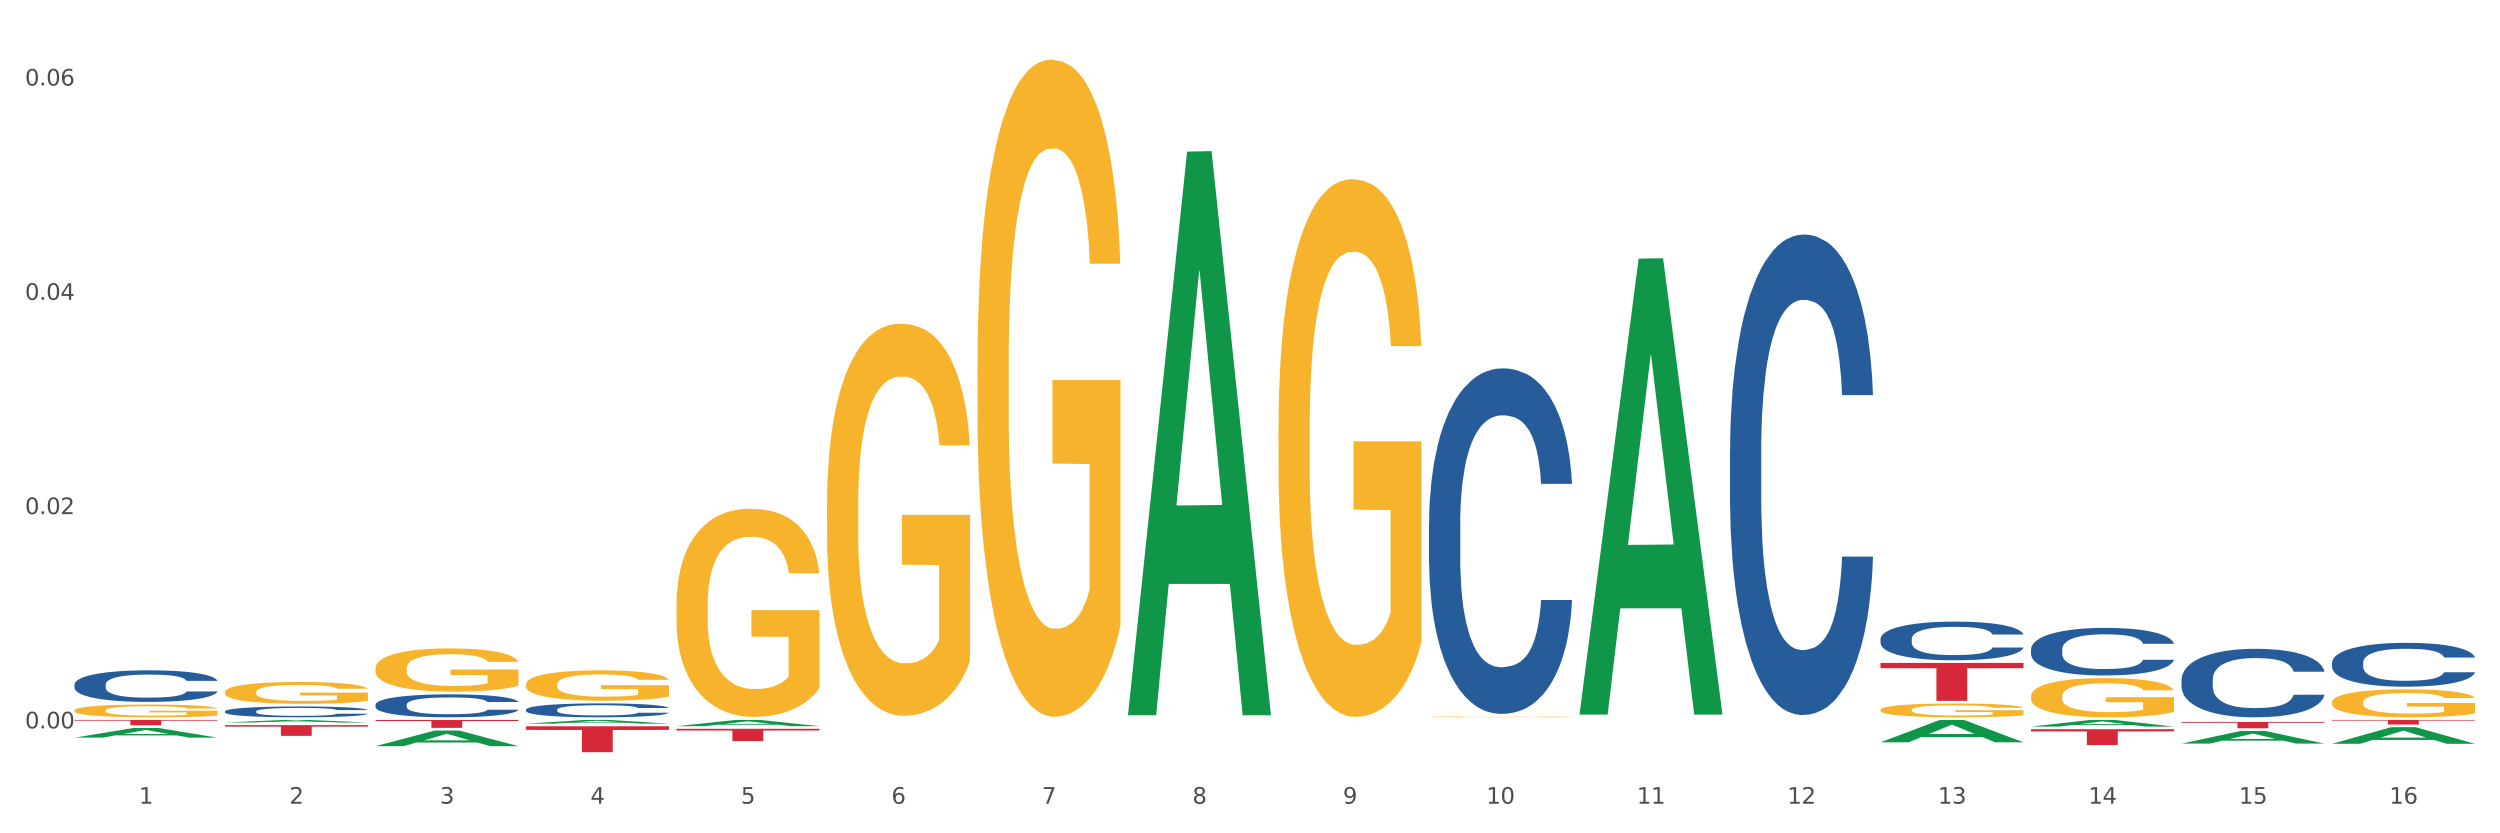 <?xml version="1.0" encoding="utf-8" standalone="no"?>
<!DOCTYPE svg PUBLIC "-//W3C//DTD SVG 1.1//EN"
  "http://www.w3.org/Graphics/SVG/1.1/DTD/svg11.dtd">
<svg xmlns:xlink="http://www.w3.org/1999/xlink" width="1080pt" height="360pt" viewBox="0 0 1080 360" xmlns="http://www.w3.org/2000/svg" version="1.1">
 <rect x="0" y="0" width="1080" height="360" fill="#333333" stroke="none"/>
 <defs>
  <style type="text/css">*{stroke-linejoin: round; stroke-linecap: butt}</style>
 </defs>
 <g id="figure_1">
  <g id="patch_1">
   <path d="M 0 360 
L 1080 360 
L 1080 0 
L 0 0 
z
" style="fill: #ffffff; stroke: #ffffff; stroke-linejoin: miter"/>
  </g>
  <g id="axes_1">
   <g id="matplotlib.axis_1">
    <g id="xtick_1">
     <g id="text_1">
      <!-- 1 -->
      <g style="fill: #4d4d4d" transform="translate(60.004 347.204) scale(0.096 -0.096)">
       <defs>
        <path id="DejaVuSans-31" d="M 794 531 
L 1825 531 
L 1825 4091 
L 703 3866 
L 703 4441 
L 1819 4666 
L 2450 4666 
L 2450 531 
L 3481 531 
L 3481 0 
L 794 0 
L 794 531 
z
" transform="scale(0.016)"/>
       </defs>
       <use xlink:href="#DejaVuSans-31"/>
      </g>
     </g>
    </g>
    <g id="xtick_2">
     <g id="text_2">
      <!-- 2 -->
      <g style="fill: #4d4d4d" transform="translate(125.021 347.204) scale(0.096 -0.096)">
       <defs>
        <path id="DejaVuSans-32" d="M 1228 531 
L 3431 531 
L 3431 0 
L 469 0 
L 469 531 
Q 828 903 1448 1529 
Q 2069 2156 2228 2338 
Q 2531 2678 2651 2914 
Q 2772 3150 2772 3378 
Q 2772 3750 2511 3984 
Q 2250 4219 1831 4219 
Q 1534 4219 1204 4116 
Q 875 4013 500 3803 
L 500 4441 
Q 881 4594 1212 4672 
Q 1544 4750 1819 4750 
Q 2544 4750 2975 4387 
Q 3406 4025 3406 3419 
Q 3406 3131 3298 2873 
Q 3191 2616 2906 2266 
Q 2828 2175 2409 1742 
Q 1991 1309 1228 531 
z
" transform="scale(0.016)"/>
       </defs>
       <use xlink:href="#DejaVuSans-32"/>
      </g>
     </g>
    </g>
    <g id="xtick_3">
     <g id="text_3">
      <!-- 3 -->
      <g style="fill: #4d4d4d" transform="translate(190.039 347.204) scale(0.096 -0.096)">
       <defs>
        <path id="DejaVuSans-33" d="M 2597 2516 
Q 3050 2419 3304 2112 
Q 3559 1806 3559 1356 
Q 3559 666 3084 287 
Q 2609 -91 1734 -91 
Q 1441 -91 1130 -33 
Q 819 25 488 141 
L 488 750 
Q 750 597 1062 519 
Q 1375 441 1716 441 
Q 2309 441 2620 675 
Q 2931 909 2931 1356 
Q 2931 1769 2642 2001 
Q 2353 2234 1838 2234 
L 1294 2234 
L 1294 2753 
L 1863 2753 
Q 2328 2753 2575 2939 
Q 2822 3125 2822 3475 
Q 2822 3834 2567 4026 
Q 2313 4219 1838 4219 
Q 1578 4219 1281 4162 
Q 984 4106 628 3988 
L 628 4550 
Q 988 4650 1302 4700 
Q 1616 4750 1894 4750 
Q 2613 4750 3031 4423 
Q 3450 4097 3450 3541 
Q 3450 3153 3228 2886 
Q 3006 2619 2597 2516 
z
" transform="scale(0.016)"/>
       </defs>
       <use xlink:href="#DejaVuSans-33"/>
      </g>
     </g>
    </g>
    <g id="xtick_4">
     <g id="text_4">
      <!-- 4 -->
      <g style="fill: #4d4d4d" transform="translate(255.056 347.204) scale(0.096 -0.096)">
       <defs>
        <path id="DejaVuSans-34" d="M 2419 4116 
L 825 1625 
L 2419 1625 
L 2419 4116 
z
M 2253 4666 
L 3047 4666 
L 3047 1625 
L 3713 1625 
L 3713 1100 
L 3047 1100 
L 3047 0 
L 2419 0 
L 2419 1100 
L 313 1100 
L 313 1709 
L 2253 4666 
z
" transform="scale(0.016)"/>
       </defs>
       <use xlink:href="#DejaVuSans-34"/>
      </g>
     </g>
    </g>
    <g id="xtick_5">
     <g id="text_5">
      <!-- 5 -->
      <g style="fill: #4d4d4d" transform="translate(320.073 347.204) scale(0.096 -0.096)">
       <defs>
        <path id="DejaVuSans-35" d="M 691 4666 
L 3169 4666 
L 3169 4134 
L 1269 4134 
L 1269 2991 
Q 1406 3038 1543 3061 
Q 1681 3084 1819 3084 
Q 2600 3084 3056 2656 
Q 3513 2228 3513 1497 
Q 3513 744 3044 326 
Q 2575 -91 1722 -91 
Q 1428 -91 1123 -41 
Q 819 9 494 109 
L 494 744 
Q 775 591 1075 516 
Q 1375 441 1709 441 
Q 2250 441 2565 725 
Q 2881 1009 2881 1497 
Q 2881 1984 2565 2268 
Q 2250 2553 1709 2553 
Q 1456 2553 1204 2497 
Q 953 2441 691 2322 
L 691 4666 
z
" transform="scale(0.016)"/>
       </defs>
       <use xlink:href="#DejaVuSans-35"/>
      </g>
     </g>
    </g>
    <g id="xtick_6">
     <g id="text_6">
      <!-- 6 -->
      <g style="fill: #4d4d4d" transform="translate(385.09 347.204) scale(0.096 -0.096)">
       <defs>
        <path id="DejaVuSans-36" d="M 2113 2584 
Q 1688 2584 1439 2293 
Q 1191 2003 1191 1497 
Q 1191 994 1439 701 
Q 1688 409 2113 409 
Q 2538 409 2786 701 
Q 3034 994 3034 1497 
Q 3034 2003 2786 2293 
Q 2538 2584 2113 2584 
z
M 3366 4563 
L 3366 3988 
Q 3128 4100 2886 4159 
Q 2644 4219 2406 4219 
Q 1781 4219 1451 3797 
Q 1122 3375 1075 2522 
Q 1259 2794 1537 2939 
Q 1816 3084 2150 3084 
Q 2853 3084 3261 2657 
Q 3669 2231 3669 1497 
Q 3669 778 3244 343 
Q 2819 -91 2113 -91 
Q 1303 -91 875 529 
Q 447 1150 447 2328 
Q 447 3434 972 4092 
Q 1497 4750 2381 4750 
Q 2619 4750 2861 4703 
Q 3103 4656 3366 4563 
z
" transform="scale(0.016)"/>
       </defs>
       <use xlink:href="#DejaVuSans-36"/>
      </g>
     </g>
    </g>
    <g id="xtick_7">
     <g id="text_7">
      <!-- 7 -->
      <g style="fill: #4d4d4d" transform="translate(450.108 347.204) scale(0.096 -0.096)">
       <defs>
        <path id="DejaVuSans-37" d="M 525 4666 
L 3525 4666 
L 3525 4397 
L 1831 0 
L 1172 0 
L 2766 4134 
L 525 4134 
L 525 4666 
z
" transform="scale(0.016)"/>
       </defs>
       <use xlink:href="#DejaVuSans-37"/>
      </g>
     </g>
    </g>
    <g id="xtick_8">
     <g id="text_8">
      <!-- 8 -->
      <g style="fill: #4d4d4d" transform="translate(515.125 347.204) scale(0.096 -0.096)">
       <defs>
        <path id="DejaVuSans-38" d="M 2034 2216 
Q 1584 2216 1326 1975 
Q 1069 1734 1069 1313 
Q 1069 891 1326 650 
Q 1584 409 2034 409 
Q 2484 409 2743 651 
Q 3003 894 3003 1313 
Q 3003 1734 2745 1975 
Q 2488 2216 2034 2216 
z
M 1403 2484 
Q 997 2584 770 2862 
Q 544 3141 544 3541 
Q 544 4100 942 4425 
Q 1341 4750 2034 4750 
Q 2731 4750 3128 4425 
Q 3525 4100 3525 3541 
Q 3525 3141 3298 2862 
Q 3072 2584 2669 2484 
Q 3125 2378 3379 2068 
Q 3634 1759 3634 1313 
Q 3634 634 3220 271 
Q 2806 -91 2034 -91 
Q 1263 -91 848 271 
Q 434 634 434 1313 
Q 434 1759 690 2068 
Q 947 2378 1403 2484 
z
M 1172 3481 
Q 1172 3119 1398 2916 
Q 1625 2713 2034 2713 
Q 2441 2713 2670 2916 
Q 2900 3119 2900 3481 
Q 2900 3844 2670 4047 
Q 2441 4250 2034 4250 
Q 1625 4250 1398 4047 
Q 1172 3844 1172 3481 
z
" transform="scale(0.016)"/>
       </defs>
       <use xlink:href="#DejaVuSans-38"/>
      </g>
     </g>
    </g>
    <g id="xtick_9">
     <g id="text_9">
      <!-- 9 -->
      <g style="fill: #4d4d4d" transform="translate(580.142 347.204) scale(0.096 -0.096)">
       <defs>
        <path id="DejaVuSans-39" d="M 703 97 
L 703 672 
Q 941 559 1184 500 
Q 1428 441 1663 441 
Q 2288 441 2617 861 
Q 2947 1281 2994 2138 
Q 2813 1869 2534 1725 
Q 2256 1581 1919 1581 
Q 1219 1581 811 2004 
Q 403 2428 403 3163 
Q 403 3881 828 4315 
Q 1253 4750 1959 4750 
Q 2769 4750 3195 4129 
Q 3622 3509 3622 2328 
Q 3622 1225 3098 567 
Q 2575 -91 1691 -91 
Q 1453 -91 1209 -44 
Q 966 3 703 97 
z
M 1959 2075 
Q 2384 2075 2632 2365 
Q 2881 2656 2881 3163 
Q 2881 3666 2632 3958 
Q 2384 4250 1959 4250 
Q 1534 4250 1286 3958 
Q 1038 3666 1038 3163 
Q 1038 2656 1286 2365 
Q 1534 2075 1959 2075 
z
" transform="scale(0.016)"/>
       </defs>
       <use xlink:href="#DejaVuSans-39"/>
      </g>
     </g>
    </g>
    <g id="xtick_10">
     <g id="text_10">
      <!-- 10 -->
      <g style="fill: #4d4d4d" transform="translate(642.105 347.204) scale(0.096 -0.096)">
       <defs>
        <path id="DejaVuSans-30" d="M 2034 4250 
Q 1547 4250 1301 3770 
Q 1056 3291 1056 2328 
Q 1056 1369 1301 889 
Q 1547 409 2034 409 
Q 2525 409 2770 889 
Q 3016 1369 3016 2328 
Q 3016 3291 2770 3770 
Q 2525 4250 2034 4250 
z
M 2034 4750 
Q 2819 4750 3233 4129 
Q 3647 3509 3647 2328 
Q 3647 1150 3233 529 
Q 2819 -91 2034 -91 
Q 1250 -91 836 529 
Q 422 1150 422 2328 
Q 422 3509 836 4129 
Q 1250 4750 2034 4750 
z
" transform="scale(0.016)"/>
       </defs>
       <use xlink:href="#DejaVuSans-31"/>
       <use xlink:href="#DejaVuSans-30" transform="translate(63.623 0)"/>
      </g>
     </g>
    </g>
    <g id="xtick_11">
     <g id="text_11">
      <!-- 11 -->
      <g style="fill: #4d4d4d" transform="translate(707.123 347.204) scale(0.096 -0.096)">
       <use xlink:href="#DejaVuSans-31"/>
       <use xlink:href="#DejaVuSans-31" transform="translate(63.623 0)"/>
      </g>
     </g>
    </g>
    <g id="xtick_12">
     <g id="text_12">
      <!-- 12 -->
      <g style="fill: #4d4d4d" transform="translate(772.14 347.204) scale(0.096 -0.096)">
       <use xlink:href="#DejaVuSans-31"/>
       <use xlink:href="#DejaVuSans-32" transform="translate(63.623 0)"/>
      </g>
     </g>
    </g>
    <g id="xtick_13">
     <g id="text_13">
      <!-- 13 -->
      <g style="fill: #4d4d4d" transform="translate(837.157 347.204) scale(0.096 -0.096)">
       <use xlink:href="#DejaVuSans-31"/>
       <use xlink:href="#DejaVuSans-33" transform="translate(63.623 0)"/>
      </g>
     </g>
    </g>
    <g id="xtick_14">
     <g id="text_14">
      <!-- 14 -->
      <g style="fill: #4d4d4d" transform="translate(902.174 347.204) scale(0.096 -0.096)">
       <use xlink:href="#DejaVuSans-31"/>
       <use xlink:href="#DejaVuSans-34" transform="translate(63.623 0)"/>
      </g>
     </g>
    </g>
    <g id="xtick_15">
     <g id="text_15">
      <!-- 15 -->
      <g style="fill: #4d4d4d" transform="translate(967.192 347.204) scale(0.096 -0.096)">
       <use xlink:href="#DejaVuSans-31"/>
       <use xlink:href="#DejaVuSans-35" transform="translate(63.623 0)"/>
      </g>
     </g>
    </g>
    <g id="xtick_16">
     <g id="text_16">
      <!-- 16 -->
      <g style="fill: #4d4d4d" transform="translate(1032.209 347.204) scale(0.096 -0.096)">
       <use xlink:href="#DejaVuSans-31"/>
       <use xlink:href="#DejaVuSans-36" transform="translate(63.623 0)"/>
      </g>
     </g>
    </g>
    <g id="xtick_17"/>
    <g id="xtick_18"/>
    <g id="xtick_19"/>
    <g id="xtick_20"/>
    <g id="xtick_21"/>
    <g id="xtick_22"/>
    <g id="xtick_23"/>
    <g id="xtick_24"/>
    <g id="xtick_25"/>
    <g id="xtick_26"/>
    <g id="xtick_27"/>
    <g id="xtick_28"/>
    <g id="xtick_29"/>
    <g id="xtick_30"/>
    <g id="xtick_31"/>
   </g>
   <g id="matplotlib.axis_2">
    <g id="ytick_1">
     <g id="text_17">
      <!-- 0.00 -->
      <g style="fill: #4d4d4d" transform="translate(10.8 314.666) scale(0.096 -0.096)">
       <defs>
        <path id="DejaVuSans-2e" d="M 684 794 
L 1344 794 
L 1344 0 
L 684 0 
L 684 794 
z
" transform="scale(0.016)"/>
       </defs>
       <use xlink:href="#DejaVuSans-30"/>
       <use xlink:href="#DejaVuSans-2e" transform="translate(63.623 0)"/>
       <use xlink:href="#DejaVuSans-30" transform="translate(95.41 0)"/>
       <use xlink:href="#DejaVuSans-30" transform="translate(159.033 0)"/>
      </g>
     </g>
    </g>
    <g id="ytick_2">
     <g id="text_18">
      <!-- 0.02 -->
      <g style="fill: #4d4d4d" transform="translate(10.8 222.096) scale(0.096 -0.096)">
       <use xlink:href="#DejaVuSans-30"/>
       <use xlink:href="#DejaVuSans-2e" transform="translate(63.623 0)"/>
       <use xlink:href="#DejaVuSans-30" transform="translate(95.41 0)"/>
       <use xlink:href="#DejaVuSans-32" transform="translate(159.033 0)"/>
      </g>
     </g>
    </g>
    <g id="ytick_3">
     <g id="text_19">
      <!-- 0.04 -->
      <g style="fill: #4d4d4d" transform="translate(10.8 129.526) scale(0.096 -0.096)">
       <use xlink:href="#DejaVuSans-30"/>
       <use xlink:href="#DejaVuSans-2e" transform="translate(63.623 0)"/>
       <use xlink:href="#DejaVuSans-30" transform="translate(95.41 0)"/>
       <use xlink:href="#DejaVuSans-34" transform="translate(159.033 0)"/>
      </g>
     </g>
    </g>
    <g id="ytick_4">
     <g id="text_20">
      <!-- 0.06 -->
      <g style="fill: #4d4d4d" transform="translate(10.8 36.955) scale(0.096 -0.096)">
       <use xlink:href="#DejaVuSans-30"/>
       <use xlink:href="#DejaVuSans-2e" transform="translate(63.623 0)"/>
       <use xlink:href="#DejaVuSans-30" transform="translate(95.41 0)"/>
       <use xlink:href="#DejaVuSans-36" transform="translate(159.033 0)"/>
      </g>
     </g>
    </g>
    <g id="ytick_5"/>
    <g id="ytick_6"/>
    <g id="ytick_7"/>
   </g>
   <g id="PolyCollection_1">
    <path d="M 32.175 318.651 
L 32.239 318.647 
L 57.709 314.474 
L 68.28 314.47 
L 93.941 318.658 
L 81.715 318.658 
L 76.176 317.683 
L 49.877 317.683 
L 49.686 317.699 
L 44.337 318.658 
L 32.175 318.658 
L 32.175 318.651 
L 53.188 317.101 
L 72.864 317.097 
L 63.122 315.363 
L 62.995 315.355 
L 62.867 315.367 
L 53.125 317.097 
L 53.188 317.101 
L 32.175 318.651 
z
" clip-path="url(#p4bb756870e)" style="fill: #109648"/>
    <path d="M 97.192 312.124 
L 97.256 312.123 
L 122.727 311.02 
L 133.297 311.019 
L 158.959 312.126 
L 146.733 312.126 
L 141.193 311.868 
L 114.894 311.868 
L 114.703 311.872 
L 109.354 312.126 
L 97.192 312.126 
L 97.192 312.124 
L 118.206 311.714 
L 137.882 311.713 
L 128.139 311.255 
L 128.012 311.253 
L 127.884 311.256 
L 118.142 311.713 
L 118.206 311.714 
L 97.192 312.124 
z
" clip-path="url(#p4bb756870e)" style="fill: #109648"/>
    <path d="M 162.209 322.332 
L 162.273 322.326 
L 187.744 315.599 
L 198.314 315.593 
L 223.976 322.345 
L 211.75 322.345 
L 206.21 320.772 
L 179.912 320.772 
L 179.721 320.798 
L 174.372 322.345 
L 162.209 322.345 
L 162.209 322.332 
L 183.223 319.834 
L 202.899 319.828 
L 193.156 317.032 
L 193.029 317.019 
L 192.902 317.038 
L 183.159 319.828 
L 183.223 319.834 
L 162.209 322.332 
z
" clip-path="url(#p4bb756870e)" style="fill: #109648"/>
    <path d="M 227.227 312.615 
L 227.29 312.614 
L 252.761 311.02 
L 263.331 311.019 
L 288.993 312.618 
L 276.767 312.618 
L 271.227 312.246 
L 244.929 312.246 
L 244.738 312.252 
L 239.389 312.618 
L 227.227 312.618 
L 227.227 312.615 
L 248.24 312.024 
L 267.916 312.022 
L 258.174 311.36 
L 258.046 311.357 
L 257.919 311.361 
L 248.176 312.022 
L 248.24 312.024 
L 227.227 312.615 
z
" clip-path="url(#p4bb756870e)" style="fill: #109648"/>
    <path d="M 812.382 320.661 
L 812.446 320.652 
L 837.916 311.028 
L 848.487 311.019 
L 874.148 320.679 
L 861.922 320.679 
L 856.382 318.43 
L 830.084 318.43 
L 829.893 318.466 
L 824.544 320.679 
L 812.382 320.679 
L 812.382 320.661 
L 833.395 317.087 
L 853.071 317.078 
L 843.329 313.078 
L 843.201 313.06 
L 843.074 313.087 
L 833.332 317.078 
L 833.395 317.087 
L 812.382 320.661 
z
" clip-path="url(#p4bb756870e)" style="fill: #109648"/>
    <path d="M 682.347 308.343 
L 682.411 308.158 
L 707.882 111.735 
L 718.452 111.55 
L 744.114 308.713 
L 731.888 308.713 
L 726.348 262.801 
L 700.05 262.801 
L 699.859 263.541 
L 694.51 308.713 
L 682.347 308.713 
L 682.347 308.343 
L 703.361 235.402 
L 723.037 235.217 
L 713.294 153.574 
L 713.167 153.204 
L 713.04 153.76 
L 703.297 235.217 
L 703.361 235.402 
L 682.347 308.343 
z
" clip-path="url(#p4bb756870e)" style="fill: #109648"/>
    <path d="M 1007.434 286.22 
L 1007.507 286.203 
L 1007.507 285.719 
L 1007.726 285.061 
L 1008.529 283.85 
L 1009.551 282.933 
L 1011.303 281.86 
L 1012.252 281.41 
L 1013.493 280.908 
L 1016.049 280.095 
L 1018.969 279.402 
L 1021.013 279.022 
L 1022.547 278.779 
L 1025.978 278.347 
L 1027.949 278.156 
L 1029.994 278.001 
L 1031.746 277.897 
L 1034.666 277.776 
L 1037.003 277.724 
L 1039.704 277.707 
L 1041.967 277.724 
L 1044.961 277.793 
L 1049.341 278.001 
L 1051.021 278.122 
L 1053.284 278.33 
L 1055.62 278.606 
L 1057.518 278.883 
L 1059.709 279.281 
L 1061.972 279.8 
L 1064.162 280.458 
L 1065.696 281.064 
L 1066.937 281.704 
L 1068.032 282.483 
L 1068.835 283.331 
L 1069.2 284.04 
L 1055.839 284.04 
L 1055.474 283.4 
L 1054.744 282.708 
L 1054.014 282.24 
L 1053.211 281.86 
L 1051.97 281.427 
L 1050.875 281.15 
L 1049.049 280.821 
L 1047.37 280.614 
L 1045.983 280.493 
L 1044.304 280.389 
L 1040.726 280.285 
L 1038.171 280.285 
L 1036.565 280.32 
L 1034.593 280.406 
L 1032.914 280.527 
L 1030.943 280.735 
L 1029.41 280.96 
L 1027.876 281.254 
L 1027 281.462 
L 1025.686 281.842 
L 1024.81 282.154 
L 1023.642 282.69 
L 1022.985 283.071 
L 1021.817 284.057 
L 1021.306 284.784 
L 1021.086 285.286 
L 1020.94 285.84 
L 1020.94 288.539 
L 1021.379 289.751 
L 1021.744 290.27 
L 1022.328 290.858 
L 1023.423 291.619 
L 1025.029 292.364 
L 1026.708 292.9 
L 1028.095 293.229 
L 1029.41 293.471 
L 1030.724 293.661 
L 1032.33 293.834 
L 1033.644 293.938 
L 1035.615 294.042 
L 1037.952 294.094 
L 1039.777 294.094 
L 1043.501 294.007 
L 1045.18 293.921 
L 1046.786 293.8 
L 1048.538 293.609 
L 1049.925 293.402 
L 1050.728 293.246 
L 1052.043 292.917 
L 1053.065 292.571 
L 1053.941 292.173 
L 1054.525 291.827 
L 1055.182 291.308 
L 1055.693 290.72 
L 1055.839 290.408 
L 1069.2 290.408 
L 1068.908 291.031 
L 1068.397 291.637 
L 1067.375 292.45 
L 1066.572 292.917 
L 1065.33 293.488 
L 1064.016 293.973 
L 1062.191 294.509 
L 1060.512 294.907 
L 1058.76 295.253 
L 1056.861 295.565 
L 1053.43 295.998 
L 1052.189 296.119 
L 1049.56 296.326 
L 1047.516 296.447 
L 1044.523 296.569 
L 1041.456 296.638 
L 1038.244 296.655 
L 1035.396 296.62 
L 1032.257 296.517 
L 1030.286 296.413 
L 1028.095 296.257 
L 1025.54 296.015 
L 1023.131 295.721 
L 1020.867 295.375 
L 1018.75 294.977 
L 1016.779 294.527 
L 1014.224 293.783 
L 1012.325 293.056 
L 1010.938 292.381 
L 1009.989 291.81 
L 1009.04 291.083 
L 1008.529 290.581 
L 1007.726 289.37 
L 1007.434 288.245 
L 1007.434 286.22 
z
" clip-path="url(#p4bb756870e)" style="fill: #255c99"/>
    <path d="M 1007.434 311.019 
L 1069.2 311.019 
L 1069.2 311.293 
L 1044.903 311.295 
L 1044.903 312.99 
L 1031.584 312.99 
L 1031.584 311.295 
L 1007.434 311.293 
L 1007.434 311.021 
L 1007.434 311.019 
z
" clip-path="url(#p4bb756870e)" style="fill: #d62839"/>
    <path d="M 812.382 286.393 
L 874.148 286.393 
L 874.148 288.668 
L 849.852 288.684 
L 849.852 302.768 
L 836.532 302.768 
L 836.532 288.684 
L 812.382 288.668 
L 812.382 286.408 
L 812.382 286.393 
z
" clip-path="url(#p4bb756870e)" style="fill: #d62839"/>
    <path d="M 877.399 315.025 
L 939.166 315.025 
L 939.166 315.976 
L 914.869 315.982 
L 914.869 321.865 
L 901.549 321.865 
L 901.549 315.982 
L 877.399 315.976 
L 877.399 315.031 
L 877.399 315.025 
z
" clip-path="url(#p4bb756870e)" style="fill: #d62839"/>
    <path d="M 942.416 311.869 
L 1004.183 311.869 
L 1004.183 312.252 
L 979.886 312.254 
L 979.886 314.622 
L 966.567 314.622 
L 966.567 312.254 
L 942.416 312.252 
L 942.416 311.872 
L 942.416 311.869 
z
" clip-path="url(#p4bb756870e)" style="fill: #d62839"/>
    <path d="M 292.244 313.708 
L 292.308 313.705 
L 317.778 311.021 
L 328.349 311.019 
L 354.01 313.713 
L 341.784 313.713 
L 336.245 313.086 
L 309.946 313.086 
L 309.755 313.096 
L 304.406 313.713 
L 292.244 313.713 
L 292.244 313.708 
L 313.257 312.711 
L 332.933 312.709 
L 323.191 311.593 
L 323.063 311.588 
L 322.936 311.596 
L 313.194 312.709 
L 313.257 312.711 
L 292.244 313.708 
z
" clip-path="url(#p4bb756870e)" style="fill: #109648"/>
    <path d="M 877.399 280.477 
L 877.472 280.458 
L 877.472 279.933 
L 877.691 279.219 
L 878.494 277.905 
L 879.516 276.91 
L 881.269 275.746 
L 882.218 275.258 
L 883.459 274.714 
L 886.014 273.831 
L 888.935 273.081 
L 890.979 272.668 
L 892.512 272.405 
L 895.944 271.935 
L 897.915 271.729 
L 899.959 271.56 
L 901.711 271.447 
L 904.632 271.316 
L 906.968 271.26 
L 909.67 271.241 
L 911.933 271.26 
L 914.926 271.335 
L 919.307 271.56 
L 920.986 271.691 
L 923.249 271.917 
L 925.586 272.217 
L 927.484 272.517 
L 929.674 272.949 
L 931.938 273.512 
L 934.128 274.226 
L 935.661 274.883 
L 936.902 275.577 
L 937.997 276.422 
L 938.8 277.342 
L 939.166 278.112 
L 925.805 278.112 
L 925.44 277.417 
L 924.71 276.666 
L 923.979 276.159 
L 923.176 275.746 
L 921.935 275.277 
L 920.84 274.977 
L 919.015 274.62 
L 917.336 274.395 
L 915.948 274.263 
L 914.269 274.151 
L 910.692 274.038 
L 908.136 274.038 
L 906.53 274.076 
L 904.559 274.169 
L 902.88 274.301 
L 900.908 274.526 
L 899.375 274.77 
L 897.842 275.089 
L 896.966 275.314 
L 895.652 275.727 
L 894.775 276.065 
L 893.607 276.647 
L 892.95 277.06 
L 891.782 278.13 
L 891.271 278.919 
L 891.052 279.463 
L 890.906 280.064 
L 890.906 282.992 
L 891.344 284.306 
L 891.709 284.87 
L 892.293 285.508 
L 893.388 286.334 
L 894.995 287.141 
L 896.674 287.723 
L 898.061 288.08 
L 899.375 288.343 
L 900.689 288.549 
L 902.296 288.737 
L 903.61 288.849 
L 905.581 288.962 
L 907.917 289.018 
L 909.743 289.018 
L 913.466 288.925 
L 915.145 288.831 
L 916.751 288.699 
L 918.504 288.493 
L 919.891 288.267 
L 920.694 288.099 
L 922.008 287.742 
L 923.03 287.366 
L 923.906 286.935 
L 924.491 286.559 
L 925.148 285.996 
L 925.659 285.358 
L 925.805 285.02 
L 939.166 285.02 
L 938.873 285.696 
L 938.362 286.353 
L 937.34 287.235 
L 936.537 287.742 
L 935.296 288.361 
L 933.982 288.887 
L 932.157 289.469 
L 930.477 289.901 
L 928.725 290.276 
L 926.827 290.614 
L 923.395 291.083 
L 922.154 291.215 
L 919.526 291.44 
L 917.482 291.571 
L 914.488 291.703 
L 911.422 291.778 
L 908.209 291.797 
L 905.362 291.759 
L 902.223 291.647 
L 900.251 291.534 
L 898.061 291.365 
L 895.506 291.102 
L 893.096 290.783 
L 890.833 290.408 
L 888.716 289.976 
L 886.744 289.488 
L 884.189 288.68 
L 882.291 287.892 
L 880.904 287.16 
L 879.954 286.54 
L 879.005 285.752 
L 878.494 285.208 
L 877.691 283.893 
L 877.399 282.673 
L 877.399 280.477 
z
" clip-path="url(#p4bb756870e)" style="fill: #255c99"/>
    <path d="M 812.382 276.045 
L 812.455 276.03 
L 812.455 275.603 
L 812.674 275.023 
L 813.477 273.954 
L 814.499 273.145 
L 816.251 272.198 
L 817.201 271.801 
L 818.442 271.358 
L 820.997 270.641 
L 823.917 270.03 
L 825.962 269.694 
L 827.495 269.481 
L 830.926 269.099 
L 832.898 268.931 
L 834.942 268.794 
L 836.694 268.702 
L 839.615 268.595 
L 841.951 268.549 
L 844.652 268.534 
L 846.916 268.549 
L 849.909 268.61 
L 854.29 268.794 
L 855.969 268.9 
L 858.232 269.084 
L 860.568 269.328 
L 862.467 269.572 
L 864.657 269.923 
L 866.92 270.381 
L 869.111 270.961 
L 870.644 271.496 
L 871.885 272.061 
L 872.98 272.748 
L 873.783 273.496 
L 874.148 274.122 
L 860.787 274.122 
L 860.422 273.557 
L 859.692 272.946 
L 858.962 272.534 
L 858.159 272.198 
L 856.918 271.816 
L 855.823 271.572 
L 853.998 271.282 
L 852.318 271.099 
L 850.931 270.992 
L 849.252 270.9 
L 845.674 270.809 
L 843.119 270.809 
L 841.513 270.839 
L 839.542 270.916 
L 837.862 271.023 
L 835.891 271.206 
L 834.358 271.404 
L 832.825 271.664 
L 831.949 271.847 
L 830.634 272.183 
L 829.758 272.458 
L 828.59 272.931 
L 827.933 273.267 
L 826.765 274.137 
L 826.254 274.778 
L 826.035 275.221 
L 825.889 275.71 
L 825.889 278.091 
L 826.327 279.16 
L 826.692 279.618 
L 827.276 280.137 
L 828.371 280.809 
L 829.977 281.465 
L 831.657 281.939 
L 833.044 282.229 
L 834.358 282.442 
L 835.672 282.61 
L 837.278 282.763 
L 838.592 282.855 
L 840.564 282.946 
L 842.9 282.992 
L 844.725 282.992 
L 848.449 282.916 
L 850.128 282.839 
L 851.734 282.732 
L 853.486 282.565 
L 854.874 282.381 
L 855.677 282.244 
L 856.991 281.954 
L 858.013 281.649 
L 858.889 281.297 
L 859.473 280.992 
L 860.13 280.534 
L 860.641 280.015 
L 860.787 279.74 
L 874.148 279.74 
L 873.856 280.29 
L 873.345 280.824 
L 872.323 281.542 
L 871.52 281.954 
L 870.279 282.458 
L 868.965 282.885 
L 867.139 283.358 
L 865.46 283.71 
L 863.708 284.015 
L 861.81 284.29 
L 858.378 284.671 
L 857.137 284.778 
L 854.509 284.962 
L 852.464 285.068 
L 849.471 285.175 
L 846.405 285.236 
L 843.192 285.252 
L 840.345 285.221 
L 837.205 285.129 
L 835.234 285.038 
L 833.044 284.9 
L 830.488 284.687 
L 828.079 284.427 
L 825.816 284.122 
L 823.698 283.771 
L 821.727 283.374 
L 819.172 282.717 
L 817.274 282.076 
L 815.886 281.481 
L 814.937 280.977 
L 813.988 280.336 
L 813.477 279.893 
L 812.674 278.824 
L 812.382 277.832 
L 812.382 276.045 
z
" clip-path="url(#p4bb756870e)" style="fill: #255c99"/>
    <path d="M 487.296 308.546 
L 487.359 308.317 
L 512.83 65.493 
L 523.4 65.264 
L 549.062 309.004 
L 536.836 309.004 
L 531.296 252.246 
L 504.998 252.246 
L 504.807 253.161 
L 499.458 309.004 
L 487.296 309.004 
L 487.296 308.546 
L 508.309 218.374 
L 527.985 218.145 
L 518.243 117.216 
L 518.115 116.759 
L 517.988 117.445 
L 508.245 218.145 
L 508.309 218.374 
L 487.296 308.546 
z
" clip-path="url(#p4bb756870e)" style="fill: #109648"/>
    <path d="M 942.416 293.582 
L 942.489 293.555 
L 942.489 292.798 
L 942.708 291.771 
L 943.512 289.879 
L 944.534 288.447 
L 946.286 286.772 
L 947.235 286.069 
L 948.476 285.285 
L 951.032 284.015 
L 953.952 282.934 
L 955.996 282.34 
L 957.529 281.961 
L 960.961 281.286 
L 962.932 280.988 
L 964.976 280.745 
L 966.729 280.583 
L 969.649 280.394 
L 971.985 280.313 
L 974.687 280.286 
L 976.95 280.313 
L 979.943 280.421 
L 984.324 280.745 
L 986.003 280.934 
L 988.267 281.259 
L 990.603 281.691 
L 992.501 282.123 
L 994.691 282.745 
L 996.955 283.556 
L 999.145 284.583 
L 1000.678 285.529 
L 1001.919 286.528 
L 1003.015 287.745 
L 1003.818 289.069 
L 1004.183 290.177 
L 990.822 290.177 
L 990.457 289.177 
L 989.727 288.096 
L 988.997 287.366 
L 988.194 286.772 
L 986.952 286.096 
L 985.857 285.664 
L 984.032 285.15 
L 982.353 284.826 
L 980.966 284.637 
L 979.286 284.475 
L 975.709 284.312 
L 973.154 284.312 
L 971.547 284.366 
L 969.576 284.502 
L 967.897 284.691 
L 965.926 285.015 
L 964.392 285.366 
L 962.859 285.826 
L 961.983 286.15 
L 960.669 286.745 
L 959.793 287.231 
L 958.625 288.069 
L 957.967 288.663 
L 956.799 290.204 
L 956.288 291.339 
L 956.069 292.123 
L 955.923 292.987 
L 955.923 297.203 
L 956.361 299.095 
L 956.726 299.906 
L 957.31 300.824 
L 958.406 302.014 
L 960.012 303.176 
L 961.691 304.013 
L 963.078 304.527 
L 964.392 304.905 
L 965.707 305.202 
L 967.313 305.473 
L 968.627 305.635 
L 970.598 305.797 
L 972.935 305.878 
L 974.76 305.878 
L 978.483 305.743 
L 980.163 305.608 
L 981.769 305.419 
L 983.521 305.121 
L 984.908 304.797 
L 985.711 304.554 
L 987.025 304.04 
L 988.048 303.5 
L 988.924 302.878 
L 989.508 302.338 
L 990.165 301.527 
L 990.676 300.608 
L 990.822 300.122 
L 1004.183 300.122 
L 1003.891 301.095 
L 1003.38 302.041 
L 1002.358 303.311 
L 1001.554 304.04 
L 1000.313 304.932 
L 998.999 305.689 
L 997.174 306.527 
L 995.495 307.148 
L 993.742 307.689 
L 991.844 308.175 
L 988.413 308.851 
L 987.171 309.04 
L 984.543 309.364 
L 982.499 309.553 
L 979.505 309.743 
L 976.439 309.851 
L 973.227 309.878 
L 970.379 309.824 
L 967.24 309.661 
L 965.268 309.499 
L 963.078 309.256 
L 960.523 308.878 
L 958.114 308.418 
L 955.85 307.878 
L 953.733 307.256 
L 951.762 306.554 
L 949.206 305.392 
L 947.308 304.257 
L 945.921 303.203 
L 944.972 302.311 
L 944.023 301.176 
L 943.512 300.392 
L 942.708 298.5 
L 942.416 296.744 
L 942.416 293.582 
z
" clip-path="url(#p4bb756870e)" style="fill: #255c99"/>
    <path d="M 227.227 295.658 
L 227.3 295.646 
L 227.3 295.215 
L 227.445 294.844 
L 228.175 293.945 
L 229.269 293.202 
L 230.071 292.807 
L 230.873 292.484 
L 231.821 292.16 
L 232.988 291.825 
L 235.102 291.334 
L 236.415 291.082 
L 238.019 290.818 
L 240.936 290.435 
L 243.051 290.219 
L 245.239 290.04 
L 248.812 289.824 
L 251.146 289.728 
L 253.625 289.656 
L 256.615 289.608 
L 258.876 289.596 
L 263.834 289.632 
L 268.064 289.74 
L 270.106 289.824 
L 272.731 289.968 
L 274.117 290.064 
L 276.377 290.255 
L 278.711 290.507 
L 280.315 290.723 
L 282.722 291.13 
L 284.545 291.537 
L 286.222 292.04 
L 287.097 292.388 
L 287.753 292.711 
L 288.337 293.083 
L 288.92 293.67 
L 275.794 293.67 
L 275.283 293.25 
L 274.481 292.855 
L 273.315 292.472 
L 272.294 292.232 
L 270.543 291.933 
L 268.939 291.741 
L 267.262 291.597 
L 265.22 291.477 
L 263.616 291.417 
L 261.355 291.369 
L 256.907 291.381 
L 253.917 291.477 
L 251.875 291.597 
L 250.562 291.705 
L 249.396 291.825 
L 248.083 291.992 
L 246.552 292.244 
L 245.458 292.472 
L 244.364 292.759 
L 243.489 293.047 
L 242.687 293.382 
L 242.03 293.742 
L 241.52 294.113 
L 241.082 294.568 
L 240.718 295.323 
L 240.718 296.964 
L 240.863 297.336 
L 241.228 297.827 
L 241.666 298.198 
L 242.395 298.641 
L 243.051 298.941 
L 244.291 299.372 
L 245.676 299.732 
L 246.77 299.959 
L 247.864 300.151 
L 249.76 300.414 
L 251.875 300.63 
L 253.698 300.762 
L 256.177 300.882 
L 257.855 300.93 
L 259.313 300.954 
L 262.886 300.954 
L 265.439 300.918 
L 268.283 300.834 
L 270.47 300.726 
L 272.294 300.594 
L 274.335 300.378 
L 275.648 300.175 
L 275.648 297.671 
L 259.605 297.659 
L 259.605 295.994 
L 288.993 295.994 
L 288.993 300.882 
L 287.753 301.133 
L 286.368 301.361 
L 284.909 301.564 
L 282.722 301.816 
L 280.096 302.056 
L 277.763 302.223 
L 275.283 302.367 
L 272.366 302.499 
L 268.574 302.619 
L 266.241 302.667 
L 263.324 302.703 
L 259.897 302.715 
L 256.907 302.691 
L 253.99 302.631 
L 250.927 302.523 
L 247.937 302.367 
L 245.676 302.211 
L 243.416 302.02 
L 241.009 301.768 
L 239.113 301.529 
L 237.655 301.313 
L 236.05 301.037 
L 234.3 300.678 
L 232.988 300.355 
L 231.821 300.019 
L 230.581 299.588 
L 229.706 299.216 
L 228.831 298.749 
L 228.321 298.402 
L 227.737 297.863 
L 227.3 297.108 
L 227.227 295.658 
z
" clip-path="url(#p4bb756870e)" style="fill: #f7b32b"/>
    <path d="M 162.209 288.756 
L 162.282 288.739 
L 162.282 288.124 
L 162.428 287.595 
L 163.157 286.314 
L 164.251 285.256 
L 165.054 284.692 
L 165.856 284.231 
L 166.804 283.77 
L 167.97 283.292 
L 170.085 282.592 
L 171.398 282.233 
L 173.002 281.858 
L 175.919 281.311 
L 178.034 281.004 
L 180.222 280.748 
L 183.795 280.441 
L 186.128 280.304 
L 188.608 280.202 
L 191.598 280.133 
L 193.858 280.116 
L 198.817 280.167 
L 203.047 280.321 
L 205.089 280.441 
L 207.714 280.645 
L 209.099 280.782 
L 211.36 281.055 
L 213.694 281.414 
L 215.298 281.721 
L 217.704 282.302 
L 219.528 282.882 
L 221.205 283.599 
L 222.08 284.094 
L 222.736 284.555 
L 223.32 285.085 
L 223.903 285.921 
L 210.777 285.921 
L 210.266 285.324 
L 209.464 284.76 
L 208.297 284.214 
L 207.276 283.873 
L 205.526 283.446 
L 203.922 283.172 
L 202.245 282.968 
L 200.203 282.797 
L 198.598 282.711 
L 196.338 282.643 
L 191.889 282.66 
L 188.9 282.797 
L 186.858 282.968 
L 185.545 283.121 
L 184.378 283.292 
L 183.066 283.531 
L 181.534 283.89 
L 180.44 284.214 
L 179.347 284.624 
L 178.471 285.034 
L 177.669 285.512 
L 177.013 286.024 
L 176.503 286.553 
L 176.065 287.202 
L 175.7 288.278 
L 175.7 290.617 
L 175.846 291.146 
L 176.211 291.846 
L 176.648 292.375 
L 177.378 293.007 
L 178.034 293.434 
L 179.274 294.049 
L 180.659 294.561 
L 181.753 294.885 
L 182.847 295.158 
L 184.743 295.534 
L 186.858 295.841 
L 188.681 296.029 
L 191.16 296.2 
L 192.837 296.268 
L 194.296 296.302 
L 197.869 296.302 
L 200.422 296.251 
L 203.266 296.132 
L 205.453 295.978 
L 207.276 295.79 
L 209.318 295.483 
L 210.631 295.193 
L 210.631 291.624 
L 194.588 291.607 
L 194.588 289.234 
L 223.976 289.234 
L 223.976 296.2 
L 222.736 296.559 
L 221.351 296.883 
L 219.892 297.173 
L 217.704 297.532 
L 215.079 297.873 
L 212.746 298.112 
L 210.266 298.317 
L 207.349 298.505 
L 203.557 298.676 
L 201.224 298.744 
L 198.307 298.795 
L 194.879 298.812 
L 191.889 298.778 
L 188.972 298.693 
L 185.91 298.539 
L 182.92 298.317 
L 180.659 298.095 
L 178.399 297.822 
L 175.992 297.463 
L 174.096 297.122 
L 172.638 296.815 
L 171.033 296.422 
L 169.283 295.91 
L 167.97 295.449 
L 166.804 294.971 
L 165.564 294.356 
L 164.689 293.827 
L 163.814 293.161 
L 163.303 292.666 
L 162.72 291.897 
L 162.282 290.822 
L 162.209 288.756 
z
" clip-path="url(#p4bb756870e)" style="fill: #f7b32b"/>
    <path d="M 747.365 194.583 
L 747.438 194.394 
L 747.438 189.086 
L 747.657 181.882 
L 748.46 168.613 
L 749.482 158.566 
L 751.234 146.813 
L 752.183 141.884 
L 753.424 136.387 
L 755.98 127.477 
L 758.9 119.894 
L 760.944 115.724 
L 762.478 113.07 
L 765.909 108.331 
L 767.88 106.246 
L 769.925 104.54 
L 771.677 103.402 
L 774.597 102.075 
L 776.934 101.507 
L 779.635 101.317 
L 781.898 101.507 
L 784.892 102.265 
L 789.272 104.54 
L 790.952 105.867 
L 793.215 108.141 
L 795.551 111.174 
L 797.449 114.207 
L 799.64 118.567 
L 801.903 124.254 
L 804.093 131.458 
L 805.627 138.093 
L 806.868 145.107 
L 807.963 153.637 
L 808.766 162.926 
L 809.131 170.698 
L 795.77 170.698 
L 795.405 163.684 
L 794.675 156.101 
L 793.945 150.983 
L 793.142 146.813 
L 791.901 142.074 
L 790.806 139.041 
L 788.98 135.439 
L 787.301 133.164 
L 785.914 131.837 
L 784.235 130.7 
L 780.657 129.562 
L 778.102 129.562 
L 776.496 129.941 
L 774.524 130.889 
L 772.845 132.216 
L 770.874 134.491 
L 769.341 136.955 
L 767.807 140.178 
L 766.931 142.453 
L 765.617 146.623 
L 764.741 150.035 
L 763.573 155.912 
L 762.916 160.082 
L 761.748 170.888 
L 761.237 178.849 
L 761.018 184.347 
L 760.871 190.413 
L 760.871 219.985 
L 761.31 233.255 
L 761.675 238.942 
L 762.259 245.387 
L 763.354 253.728 
L 764.96 261.879 
L 766.639 267.755 
L 768.026 271.357 
L 769.341 274.011 
L 770.655 276.096 
L 772.261 277.992 
L 773.575 279.129 
L 775.546 280.267 
L 777.883 280.835 
L 779.708 280.835 
L 783.432 279.888 
L 785.111 278.94 
L 786.717 277.613 
L 788.469 275.528 
L 789.856 273.253 
L 790.66 271.547 
L 791.974 267.945 
L 792.996 264.154 
L 793.872 259.794 
L 794.456 256.002 
L 795.113 250.315 
L 795.624 243.87 
L 795.77 240.458 
L 809.131 240.458 
L 808.839 247.282 
L 808.328 253.917 
L 807.306 262.827 
L 806.503 267.945 
L 805.262 274.201 
L 803.947 279.509 
L 802.122 285.385 
L 800.443 289.745 
L 798.691 293.536 
L 796.792 296.949 
L 793.361 301.688 
L 792.12 303.015 
L 789.491 305.289 
L 787.447 306.616 
L 784.454 307.943 
L 781.387 308.702 
L 778.175 308.891 
L 775.327 308.512 
L 772.188 307.375 
L 770.217 306.237 
L 768.026 304.531 
L 765.471 301.877 
L 763.062 298.655 
L 760.798 294.863 
L 758.681 290.503 
L 756.71 285.575 
L 754.155 277.423 
L 752.256 269.462 
L 750.869 262.069 
L 749.92 255.813 
L 748.971 247.851 
L 748.46 242.354 
L 747.657 229.084 
L 747.365 216.762 
L 747.365 194.583 
z
" clip-path="url(#p4bb756870e)" style="fill: #255c99"/>
    <path d="M 877.399 313.879 
L 877.463 313.876 
L 902.933 311.021 
L 913.504 311.019 
L 939.166 313.884 
L 926.94 313.884 
L 921.4 313.217 
L 895.101 313.217 
L 894.91 313.228 
L 889.561 313.884 
L 877.399 313.884 
L 877.399 313.879 
L 898.412 312.819 
L 918.089 312.816 
L 908.346 311.629 
L 908.219 311.624 
L 908.091 311.632 
L 898.349 312.816 
L 898.412 312.819 
L 877.399 313.879 
z
" clip-path="url(#p4bb756870e)" style="fill: #109648"/>
    <path d="M 292.244 314.854 
L 354.01 314.854 
L 354.01 315.587 
L 329.714 315.592 
L 329.714 320.128 
L 316.394 320.128 
L 316.394 315.592 
L 292.244 315.587 
L 292.244 314.859 
L 292.244 314.854 
z
" clip-path="url(#p4bb756870e)" style="fill: #d62839"/>
    <path d="M 97.192 313.267 
L 158.959 313.267 
L 158.959 313.911 
L 134.662 313.915 
L 134.662 317.9 
L 121.343 317.9 
L 121.343 313.915 
L 97.192 313.911 
L 97.192 313.271 
L 97.192 313.267 
z
" clip-path="url(#p4bb756870e)" style="fill: #d62839"/>
    <path d="M 227.227 313.76 
L 288.993 313.76 
L 288.993 315.315 
L 264.696 315.325 
L 264.696 324.95 
L 251.377 324.95 
L 251.377 315.325 
L 227.227 315.315 
L 227.227 313.77 
L 227.227 313.76 
z
" clip-path="url(#p4bb756870e)" style="fill: #d62839"/>
    <path d="M 162.209 311.019 
L 223.976 311.019 
L 223.976 311.496 
L 199.679 311.499 
L 199.679 314.452 
L 186.36 314.452 
L 186.36 311.499 
L 162.209 311.496 
L 162.209 311.022 
L 162.209 311.019 
z
" clip-path="url(#p4bb756870e)" style="fill: #d62839"/>
    <path d="M 32.175 311.019 
L 93.941 311.019 
L 93.941 311.34 
L 69.645 311.342 
L 69.645 313.329 
L 56.325 313.329 
L 56.325 311.342 
L 32.175 311.34 
L 32.175 311.021 
L 32.175 311.019 
z
" clip-path="url(#p4bb756870e)" style="fill: #d62839"/>
    <path d="M 97.192 298.975 
L 97.265 298.967 
L 97.265 298.656 
L 97.411 298.389 
L 98.14 297.742 
L 99.234 297.207 
L 100.036 296.922 
L 100.838 296.69 
L 101.786 296.457 
L 102.953 296.215 
L 105.068 295.862 
L 106.381 295.681 
L 107.985 295.491 
L 110.902 295.215 
L 113.017 295.06 
L 115.204 294.93 
L 118.778 294.775 
L 121.111 294.706 
L 123.591 294.654 
L 126.58 294.62 
L 128.841 294.611 
L 133.8 294.637 
L 138.03 294.715 
L 140.071 294.775 
L 142.697 294.878 
L 144.082 294.947 
L 146.343 295.085 
L 148.676 295.267 
L 150.281 295.422 
L 152.687 295.715 
L 154.51 296.008 
L 156.188 296.37 
L 157.063 296.621 
L 157.719 296.853 
L 158.302 297.121 
L 158.886 297.543 
L 145.759 297.543 
L 145.249 297.242 
L 144.447 296.957 
L 143.28 296.681 
L 142.259 296.508 
L 140.509 296.293 
L 138.905 296.155 
L 137.227 296.051 
L 135.185 295.965 
L 133.581 295.922 
L 131.321 295.888 
L 126.872 295.896 
L 123.882 295.965 
L 121.84 296.051 
L 120.528 296.129 
L 119.361 296.215 
L 118.048 296.336 
L 116.517 296.517 
L 115.423 296.681 
L 114.329 296.888 
L 113.454 297.095 
L 112.652 297.336 
L 111.996 297.595 
L 111.485 297.863 
L 111.048 298.19 
L 110.683 298.734 
L 110.683 299.915 
L 110.829 300.183 
L 111.194 300.536 
L 111.631 300.804 
L 112.36 301.123 
L 113.017 301.338 
L 114.256 301.649 
L 115.642 301.908 
L 116.736 302.072 
L 117.83 302.21 
L 119.726 302.399 
L 121.84 302.555 
L 123.664 302.649 
L 126.143 302.736 
L 127.82 302.77 
L 129.279 302.787 
L 132.852 302.787 
L 135.404 302.762 
L 138.248 302.701 
L 140.436 302.624 
L 142.259 302.529 
L 144.301 302.373 
L 145.614 302.227 
L 145.614 300.424 
L 129.57 300.416 
L 129.57 299.217 
L 158.959 299.217 
L 158.959 302.736 
L 157.719 302.917 
L 156.333 303.081 
L 154.875 303.227 
L 152.687 303.408 
L 150.062 303.581 
L 147.728 303.702 
L 145.249 303.805 
L 142.332 303.9 
L 138.54 303.986 
L 136.206 304.021 
L 133.289 304.047 
L 129.862 304.055 
L 126.872 304.038 
L 123.955 303.995 
L 120.892 303.917 
L 117.903 303.805 
L 115.642 303.693 
L 113.381 303.555 
L 110.975 303.374 
L 109.079 303.201 
L 107.62 303.046 
L 106.016 302.848 
L 104.266 302.589 
L 102.953 302.356 
L 101.786 302.115 
L 100.547 301.804 
L 99.672 301.537 
L 98.797 301.2 
L 98.286 300.95 
L 97.703 300.562 
L 97.265 300.019 
L 97.192 298.975 
z
" clip-path="url(#p4bb756870e)" style="fill: #f7b32b"/>
    <path d="M 422.278 156.94 
L 422.351 156.681 
L 422.351 147.348 
L 422.497 139.311 
L 423.226 119.867 
L 424.32 103.794 
L 425.122 95.238 
L 425.925 88.239 
L 426.873 81.239 
L 428.039 73.98 
L 430.154 63.351 
L 431.467 57.906 
L 433.071 52.203 
L 435.988 43.907 
L 438.103 39.24 
L 440.291 35.352 
L 443.864 30.685 
L 446.197 28.611 
L 448.677 27.056 
L 451.667 26.019 
L 453.927 25.759 
L 458.886 26.537 
L 463.116 28.87 
L 465.158 30.685 
L 467.783 33.796 
L 469.168 35.87 
L 471.429 40.018 
L 473.763 45.462 
L 475.367 50.129 
L 477.773 58.943 
L 479.596 67.758 
L 481.274 78.646 
L 482.149 86.165 
L 482.805 93.164 
L 483.389 101.201 
L 483.972 113.904 
L 470.846 113.904 
L 470.335 104.831 
L 469.533 96.275 
L 468.366 87.979 
L 467.345 82.794 
L 465.595 76.313 
L 463.991 72.165 
L 462.314 69.054 
L 460.272 66.462 
L 458.667 65.165 
L 456.407 64.128 
L 451.958 64.388 
L 448.969 66.462 
L 446.927 69.054 
L 445.614 71.387 
L 444.447 73.98 
L 443.135 77.609 
L 441.603 83.054 
L 440.509 87.979 
L 439.416 94.201 
L 438.54 100.423 
L 437.738 107.682 
L 437.082 115.46 
L 436.571 123.497 
L 436.134 133.348 
L 435.769 149.681 
L 435.769 185.198 
L 435.915 193.235 
L 436.28 203.864 
L 436.717 211.901 
L 437.447 221.493 
L 438.103 227.974 
L 439.343 237.307 
L 440.728 245.085 
L 441.822 250.01 
L 442.916 254.158 
L 444.812 259.862 
L 446.927 264.528 
L 448.75 267.38 
L 451.229 269.973 
L 452.906 271.01 
L 454.365 271.528 
L 457.938 271.528 
L 460.49 270.75 
L 463.334 268.936 
L 465.522 266.602 
L 467.345 263.751 
L 469.387 259.084 
L 470.7 254.677 
L 470.7 200.494 
L 454.657 200.235 
L 454.657 164.199 
L 484.045 164.199 
L 484.045 269.973 
L 482.805 275.417 
L 481.42 280.343 
L 479.961 284.75 
L 477.773 290.194 
L 475.148 295.379 
L 472.815 299.009 
L 470.335 302.12 
L 467.418 304.971 
L 463.626 307.564 
L 461.293 308.601 
L 458.376 309.379 
L 454.948 309.638 
L 451.958 309.119 
L 449.041 307.823 
L 445.979 305.49 
L 442.989 302.12 
L 440.728 298.749 
L 438.468 294.601 
L 436.061 289.157 
L 434.165 283.972 
L 432.707 279.306 
L 431.102 273.343 
L 429.352 265.565 
L 428.039 258.566 
L 426.873 251.307 
L 425.633 241.974 
L 424.758 233.937 
L 423.883 223.826 
L 423.372 216.308 
L 422.789 204.642 
L 422.351 188.309 
L 422.278 156.94 
z
" clip-path="url(#p4bb756870e)" style="fill: #f7b32b"/>
    <path d="M 552.313 184.729 
L 552.386 184.517 
L 552.386 176.881 
L 552.532 170.305 
L 553.261 154.397 
L 554.355 141.245 
L 555.157 134.245 
L 555.959 128.518 
L 556.907 122.791 
L 558.074 116.852 
L 560.189 108.155 
L 561.501 103.7 
L 563.106 99.034 
L 566.023 92.246 
L 568.137 88.428 
L 570.325 85.246 
L 573.898 81.428 
L 576.232 79.731 
L 578.711 78.458 
L 581.701 77.61 
L 583.962 77.398 
L 588.921 78.034 
L 593.15 79.943 
L 595.192 81.428 
L 597.817 83.973 
L 599.203 85.67 
L 601.464 89.064 
L 603.797 93.519 
L 605.401 97.337 
L 607.808 104.549 
L 609.631 111.761 
L 611.308 120.67 
L 612.183 126.821 
L 612.84 132.548 
L 613.423 139.124 
L 614.006 149.518 
L 600.88 149.518 
L 600.37 142.094 
L 599.567 135.094 
L 598.401 128.306 
L 597.38 124.064 
L 595.63 118.761 
L 594.025 115.367 
L 592.348 112.821 
L 590.306 110.7 
L 588.702 109.64 
L 586.441 108.791 
L 581.993 109.003 
L 579.003 110.7 
L 576.961 112.821 
L 575.649 114.73 
L 574.482 116.852 
L 573.169 119.821 
L 571.638 124.276 
L 570.544 128.306 
L 569.45 133.397 
L 568.575 138.488 
L 567.773 144.427 
L 567.116 150.791 
L 566.606 157.366 
L 566.168 165.427 
L 565.804 178.79 
L 565.804 207.85 
L 565.95 214.426 
L 566.314 223.123 
L 566.752 229.699 
L 567.481 237.547 
L 568.137 242.85 
L 569.377 250.486 
L 570.763 256.85 
L 571.856 260.88 
L 572.95 264.274 
L 574.846 268.94 
L 576.961 272.759 
L 578.784 275.092 
L 581.264 277.213 
L 582.941 278.062 
L 584.399 278.486 
L 587.973 278.486 
L 590.525 277.849 
L 593.369 276.365 
L 595.557 274.456 
L 597.38 272.122 
L 599.422 268.304 
L 600.734 264.698 
L 600.734 220.365 
L 584.691 220.153 
L 584.691 190.669 
L 614.079 190.669 
L 614.079 277.213 
L 612.84 281.668 
L 611.454 285.698 
L 609.996 289.304 
L 607.808 293.758 
L 605.183 298.001 
L 602.849 300.97 
L 600.37 303.516 
L 597.453 305.849 
L 593.661 307.97 
L 591.327 308.819 
L 588.41 309.455 
L 584.983 309.667 
L 581.993 309.243 
L 579.076 308.182 
L 576.013 306.273 
L 573.023 303.516 
L 570.763 300.758 
L 568.502 297.364 
L 566.096 292.91 
L 564.199 288.667 
L 562.741 284.849 
L 561.137 279.971 
L 559.387 273.607 
L 558.074 267.88 
L 556.907 261.941 
L 555.667 254.304 
L 554.792 247.729 
L 553.917 239.456 
L 553.407 233.305 
L 552.823 223.759 
L 552.386 210.396 
L 552.313 184.729 
z
" clip-path="url(#p4bb756870e)" style="fill: #f7b32b"/>
    <path d="M 617.33 309.702 
L 617.403 309.701 
L 617.403 309.691 
L 617.549 309.681 
L 618.278 309.659 
L 619.372 309.64 
L 620.174 309.63 
L 620.976 309.622 
L 621.924 309.614 
L 623.091 309.606 
L 625.206 309.594 
L 626.519 309.587 
L 628.123 309.581 
L 631.04 309.571 
L 633.155 309.566 
L 635.342 309.561 
L 638.916 309.556 
L 641.249 309.554 
L 643.729 309.552 
L 646.718 309.551 
L 648.979 309.55 
L 653.938 309.551 
L 658.167 309.554 
L 660.209 309.556 
L 662.835 309.56 
L 664.22 309.562 
L 666.481 309.567 
L 668.814 309.573 
L 670.419 309.578 
L 672.825 309.589 
L 674.648 309.599 
L 676.325 309.611 
L 677.201 309.62 
L 677.857 309.628 
L 678.44 309.637 
L 679.024 309.652 
L 665.897 309.652 
L 665.387 309.642 
L 664.585 309.632 
L 663.418 309.622 
L 662.397 309.616 
L 660.647 309.609 
L 659.043 309.604 
L 657.365 309.6 
L 655.323 309.597 
L 653.719 309.596 
L 651.458 309.595 
L 647.01 309.595 
L 644.02 309.597 
L 641.978 309.6 
L 640.666 309.603 
L 639.499 309.606 
L 638.186 309.61 
L 636.655 309.616 
L 635.561 309.622 
L 634.467 309.629 
L 633.592 309.636 
L 632.79 309.645 
L 632.134 309.654 
L 631.623 309.663 
L 631.186 309.674 
L 630.821 309.693 
L 630.821 309.734 
L 630.967 309.743 
L 631.332 309.756 
L 631.769 309.765 
L 632.498 309.776 
L 633.155 309.784 
L 634.394 309.794 
L 635.78 309.803 
L 636.874 309.809 
L 637.968 309.814 
L 639.864 309.82 
L 641.978 309.826 
L 643.801 309.829 
L 646.281 309.832 
L 647.958 309.833 
L 649.417 309.834 
L 652.99 309.834 
L 655.542 309.833 
L 658.386 309.831 
L 660.574 309.828 
L 662.397 309.825 
L 664.439 309.819 
L 665.752 309.814 
L 665.752 309.752 
L 649.708 309.752 
L 649.708 309.71 
L 679.097 309.71 
L 679.097 309.832 
L 677.857 309.838 
L 676.471 309.844 
L 675.013 309.849 
L 672.825 309.855 
L 670.2 309.861 
L 667.866 309.865 
L 665.387 309.869 
L 662.47 309.872 
L 658.678 309.875 
L 656.344 309.877 
L 653.427 309.877 
L 650 309.878 
L 647.01 309.877 
L 644.093 309.876 
L 641.03 309.873 
L 638.041 309.869 
L 635.78 309.865 
L 633.519 309.86 
L 631.113 309.854 
L 629.217 309.848 
L 627.758 309.843 
L 626.154 309.836 
L 624.404 309.827 
L 623.091 309.819 
L 621.924 309.81 
L 620.685 309.8 
L 619.81 309.79 
L 618.934 309.779 
L 618.424 309.77 
L 617.841 309.757 
L 617.403 309.738 
L 617.33 309.702 
z
" clip-path="url(#p4bb756870e)" style="fill: #f7b32b"/>
    <path d="M 812.382 306.667 
L 812.455 306.662 
L 812.455 306.465 
L 812.601 306.296 
L 813.33 305.887 
L 814.424 305.55 
L 815.226 305.37 
L 816.028 305.222 
L 816.976 305.075 
L 818.143 304.923 
L 820.258 304.699 
L 821.57 304.585 
L 823.175 304.465 
L 826.092 304.29 
L 828.206 304.192 
L 830.394 304.11 
L 833.967 304.012 
L 836.301 303.969 
L 838.78 303.936 
L 841.77 303.914 
L 844.031 303.909 
L 848.99 303.925 
L 853.219 303.974 
L 855.261 304.012 
L 857.886 304.078 
L 859.272 304.121 
L 861.532 304.209 
L 863.866 304.323 
L 865.47 304.421 
L 867.877 304.606 
L 869.7 304.792 
L 871.377 305.021 
L 872.252 305.179 
L 872.909 305.326 
L 873.492 305.495 
L 874.075 305.762 
L 860.949 305.762 
L 860.439 305.571 
L 859.636 305.391 
L 858.47 305.217 
L 857.449 305.108 
L 855.699 304.972 
L 854.094 304.884 
L 852.417 304.819 
L 850.375 304.765 
L 848.771 304.737 
L 846.51 304.715 
L 842.062 304.721 
L 839.072 304.765 
L 837.03 304.819 
L 835.717 304.868 
L 834.551 304.923 
L 833.238 304.999 
L 831.707 305.113 
L 830.613 305.217 
L 829.519 305.348 
L 828.644 305.479 
L 827.842 305.631 
L 827.185 305.795 
L 826.675 305.964 
L 826.237 306.171 
L 825.873 306.514 
L 825.873 307.261 
L 826.019 307.43 
L 826.383 307.654 
L 826.821 307.823 
L 827.55 308.024 
L 828.206 308.161 
L 829.446 308.357 
L 830.832 308.52 
L 831.925 308.624 
L 833.019 308.711 
L 834.915 308.831 
L 837.03 308.929 
L 838.853 308.989 
L 841.333 309.044 
L 843.01 309.065 
L 844.468 309.076 
L 848.042 309.076 
L 850.594 309.06 
L 853.438 309.022 
L 855.626 308.973 
L 857.449 308.913 
L 859.491 308.815 
L 860.803 308.722 
L 860.803 307.583 
L 844.76 307.577 
L 844.76 306.82 
L 874.148 306.82 
L 874.148 309.044 
L 872.909 309.158 
L 871.523 309.262 
L 870.065 309.354 
L 867.877 309.469 
L 865.252 309.578 
L 862.918 309.654 
L 860.439 309.72 
L 857.522 309.78 
L 853.73 309.834 
L 851.396 309.856 
L 848.479 309.872 
L 845.052 309.878 
L 842.062 309.867 
L 839.145 309.84 
L 836.082 309.79 
L 833.092 309.72 
L 830.832 309.649 
L 828.571 309.562 
L 826.164 309.447 
L 824.268 309.338 
L 822.81 309.24 
L 821.206 309.115 
L 819.455 308.951 
L 818.143 308.804 
L 816.976 308.651 
L 815.736 308.455 
L 814.861 308.286 
L 813.986 308.073 
L 813.476 307.915 
L 812.892 307.67 
L 812.455 307.327 
L 812.382 306.667 
z
" clip-path="url(#p4bb756870e)" style="fill: #f7b32b"/>
    <path d="M 942.416 321.239 
L 942.48 321.234 
L 967.951 315.768 
L 978.521 315.763 
L 1004.183 321.249 
L 991.957 321.249 
L 986.417 319.972 
L 960.118 319.972 
L 959.927 319.992 
L 954.579 321.249 
L 942.416 321.249 
L 942.416 321.239 
L 963.43 319.209 
L 983.106 319.204 
L 973.363 316.932 
L 973.236 316.922 
L 973.109 316.938 
L 963.366 319.204 
L 963.43 319.209 
L 942.416 321.239 
z
" clip-path="url(#p4bb756870e)" style="fill: #109648"/>
    <path d="M 1007.434 321.313 
L 1007.497 321.307 
L 1032.968 314.138 
L 1043.538 314.131 
L 1069.2 321.327 
L 1056.974 321.327 
L 1051.434 319.651 
L 1025.136 319.651 
L 1024.945 319.678 
L 1019.596 321.327 
L 1007.434 321.327 
L 1007.434 321.313 
L 1028.447 318.651 
L 1048.123 318.645 
L 1038.38 315.665 
L 1038.253 315.651 
L 1038.126 315.672 
L 1028.383 318.645 
L 1028.447 318.651 
L 1007.434 321.313 
z
" clip-path="url(#p4bb756870e)" style="fill: #109648"/>
    <path d="M 32.175 295.706 
L 32.248 295.693 
L 32.248 295.344 
L 32.467 294.871 
L 33.27 293.999 
L 34.292 293.339 
L 36.045 292.566 
L 36.994 292.242 
L 38.235 291.881 
L 40.79 291.295 
L 43.711 290.797 
L 45.755 290.523 
L 47.288 290.349 
L 50.72 290.037 
L 52.691 289.9 
L 54.735 289.788 
L 56.487 289.713 
L 59.408 289.626 
L 61.744 289.589 
L 64.445 289.576 
L 66.709 289.589 
L 69.702 289.639 
L 74.083 289.788 
L 75.762 289.875 
L 78.025 290.025 
L 80.362 290.224 
L 82.26 290.423 
L 84.45 290.71 
L 86.713 291.084 
L 88.904 291.557 
L 90.437 291.993 
L 91.678 292.454 
L 92.773 293.015 
L 93.576 293.625 
L 93.941 294.136 
L 80.581 294.136 
L 80.216 293.675 
L 79.485 293.177 
L 78.755 292.84 
L 77.952 292.566 
L 76.711 292.255 
L 75.616 292.055 
L 73.791 291.819 
L 72.111 291.669 
L 70.724 291.582 
L 69.045 291.507 
L 65.468 291.433 
L 62.912 291.433 
L 61.306 291.457 
L 59.335 291.52 
L 57.655 291.607 
L 55.684 291.756 
L 54.151 291.918 
L 52.618 292.13 
L 51.742 292.28 
L 50.427 292.554 
L 49.551 292.778 
L 48.383 293.164 
L 47.726 293.438 
L 46.558 294.148 
L 46.047 294.672 
L 45.828 295.033 
L 45.682 295.432 
L 45.682 297.375 
L 46.12 298.247 
L 46.485 298.621 
L 47.069 299.044 
L 48.164 299.593 
L 49.77 300.128 
L 51.45 300.515 
L 52.837 300.751 
L 54.151 300.926 
L 55.465 301.063 
L 57.071 301.187 
L 58.386 301.262 
L 60.357 301.337 
L 62.693 301.374 
L 64.518 301.374 
L 68.242 301.312 
L 69.921 301.25 
L 71.527 301.162 
L 73.28 301.025 
L 74.667 300.876 
L 75.47 300.764 
L 76.784 300.527 
L 77.806 300.278 
L 78.682 299.991 
L 79.266 299.742 
L 79.923 299.368 
L 80.435 298.945 
L 80.581 298.721 
L 93.941 298.721 
L 93.649 299.169 
L 93.138 299.605 
L 92.116 300.191 
L 91.313 300.527 
L 90.072 300.938 
L 88.758 301.287 
L 86.932 301.673 
L 85.253 301.96 
L 83.501 302.209 
L 81.603 302.433 
L 78.171 302.745 
L 76.93 302.832 
L 74.302 302.981 
L 72.257 303.068 
L 69.264 303.156 
L 66.198 303.205 
L 62.985 303.218 
L 60.138 303.193 
L 56.998 303.118 
L 55.027 303.044 
L 52.837 302.931 
L 50.281 302.757 
L 47.872 302.545 
L 45.609 302.296 
L 43.492 302.01 
L 41.52 301.686 
L 38.965 301.15 
L 37.067 300.627 
L 35.679 300.141 
L 34.73 299.73 
L 33.781 299.206 
L 33.27 298.845 
L 32.467 297.973 
L 32.175 297.163 
L 32.175 295.706 
z
" clip-path="url(#p4bb756870e)" style="fill: #255c99"/>
    <path d="M 97.192 307.3 
L 97.265 307.295 
L 97.265 307.176 
L 97.484 307.013 
L 98.287 306.714 
L 99.31 306.487 
L 101.062 306.222 
L 102.011 306.111 
L 103.252 305.987 
L 105.807 305.786 
L 108.728 305.615 
L 110.772 305.521 
L 112.305 305.461 
L 115.737 305.355 
L 117.708 305.308 
L 119.752 305.269 
L 121.505 305.243 
L 124.425 305.213 
L 126.761 305.201 
L 129.463 305.196 
L 131.726 305.201 
L 134.719 305.218 
L 139.1 305.269 
L 140.779 305.299 
L 143.042 305.35 
L 145.379 305.419 
L 147.277 305.487 
L 149.467 305.585 
L 151.731 305.714 
L 153.921 305.876 
L 155.454 306.026 
L 156.695 306.184 
L 157.79 306.376 
L 158.594 306.586 
L 158.959 306.761 
L 145.598 306.761 
L 145.233 306.603 
L 144.503 306.432 
L 143.773 306.316 
L 142.969 306.222 
L 141.728 306.116 
L 140.633 306.047 
L 138.808 305.966 
L 137.129 305.915 
L 135.741 305.885 
L 134.062 305.859 
L 130.485 305.833 
L 127.929 305.833 
L 126.323 305.842 
L 124.352 305.863 
L 122.673 305.893 
L 120.701 305.945 
L 119.168 306 
L 117.635 306.073 
L 116.759 306.124 
L 115.445 306.218 
L 114.569 306.295 
L 113.4 306.428 
L 112.743 306.522 
L 111.575 306.765 
L 111.064 306.945 
L 110.845 307.069 
L 110.699 307.206 
L 110.699 307.873 
L 111.137 308.172 
L 111.502 308.3 
L 112.086 308.446 
L 113.181 308.634 
L 114.788 308.817 
L 116.467 308.95 
L 117.854 309.031 
L 119.168 309.091 
L 120.482 309.138 
L 122.089 309.181 
L 123.403 309.206 
L 125.374 309.232 
L 127.71 309.245 
L 129.536 309.245 
L 133.259 309.224 
L 134.938 309.202 
L 136.545 309.172 
L 138.297 309.125 
L 139.684 309.074 
L 140.487 309.035 
L 141.801 308.954 
L 142.823 308.869 
L 143.7 308.77 
L 144.284 308.685 
L 144.941 308.557 
L 145.452 308.411 
L 145.598 308.334 
L 158.959 308.334 
L 158.667 308.488 
L 158.156 308.638 
L 157.133 308.839 
L 156.33 308.954 
L 155.089 309.095 
L 153.775 309.215 
L 151.95 309.348 
L 150.27 309.446 
L 148.518 309.531 
L 146.62 309.608 
L 143.188 309.715 
L 141.947 309.745 
L 139.319 309.796 
L 137.275 309.826 
L 134.281 309.856 
L 131.215 309.873 
L 128.002 309.878 
L 125.155 309.869 
L 122.016 309.843 
L 120.044 309.818 
L 117.854 309.779 
L 115.299 309.72 
L 112.889 309.647 
L 110.626 309.561 
L 108.509 309.463 
L 106.538 309.352 
L 103.982 309.168 
L 102.084 308.988 
L 100.697 308.822 
L 99.748 308.681 
L 98.798 308.501 
L 98.287 308.377 
L 97.484 308.078 
L 97.192 307.8 
L 97.192 307.3 
z
" clip-path="url(#p4bb756870e)" style="fill: #255c99"/>
    <path d="M 162.209 304.413 
L 162.282 304.403 
L 162.282 304.15 
L 162.502 303.805 
L 163.305 303.171 
L 164.327 302.69 
L 166.079 302.129 
L 167.028 301.893 
L 168.269 301.63 
L 170.825 301.204 
L 173.745 300.842 
L 175.789 300.642 
L 177.323 300.515 
L 180.754 300.289 
L 182.725 300.189 
L 184.77 300.107 
L 186.522 300.053 
L 189.442 299.99 
L 191.778 299.962 
L 194.48 299.953 
L 196.743 299.962 
L 199.737 299.999 
L 204.117 300.107 
L 205.796 300.171 
L 208.06 300.28 
L 210.396 300.425 
L 212.294 300.57 
L 214.485 300.778 
L 216.748 301.05 
L 218.938 301.394 
L 220.471 301.712 
L 221.713 302.047 
L 222.808 302.455 
L 223.611 302.899 
L 223.976 303.271 
L 210.615 303.271 
L 210.25 302.935 
L 209.52 302.573 
L 208.79 302.328 
L 207.987 302.129 
L 206.746 301.902 
L 205.65 301.757 
L 203.825 301.585 
L 202.146 301.476 
L 200.759 301.413 
L 199.079 301.358 
L 195.502 301.304 
L 192.947 301.304 
L 191.34 301.322 
L 189.369 301.367 
L 187.69 301.431 
L 185.719 301.539 
L 184.185 301.657 
L 182.652 301.811 
L 181.776 301.92 
L 180.462 302.12 
L 179.586 302.283 
L 178.418 302.564 
L 177.761 302.763 
L 176.592 303.28 
L 176.081 303.66 
L 175.862 303.923 
L 175.716 304.213 
L 175.716 305.627 
L 176.154 306.261 
L 176.519 306.533 
L 177.104 306.841 
L 178.199 307.24 
L 179.805 307.63 
L 181.484 307.911 
L 182.871 308.083 
L 184.185 308.21 
L 185.5 308.31 
L 187.106 308.4 
L 188.42 308.455 
L 190.391 308.509 
L 192.728 308.536 
L 194.553 308.536 
L 198.276 308.491 
L 199.956 308.446 
L 201.562 308.382 
L 203.314 308.283 
L 204.701 308.174 
L 205.504 308.092 
L 206.819 307.92 
L 207.841 307.739 
L 208.717 307.53 
L 209.301 307.349 
L 209.958 307.077 
L 210.469 306.769 
L 210.615 306.606 
L 223.976 306.606 
L 223.684 306.932 
L 223.173 307.249 
L 222.151 307.675 
L 221.348 307.92 
L 220.106 308.219 
L 218.792 308.473 
L 216.967 308.754 
L 215.288 308.962 
L 213.535 309.144 
L 211.637 309.307 
L 208.206 309.533 
L 206.965 309.597 
L 204.336 309.705 
L 202.292 309.769 
L 199.299 309.832 
L 196.232 309.869 
L 193.02 309.878 
L 190.172 309.86 
L 187.033 309.805 
L 185.062 309.751 
L 182.871 309.669 
L 180.316 309.542 
L 177.907 309.388 
L 175.643 309.207 
L 173.526 308.999 
L 171.555 308.763 
L 168.999 308.373 
L 167.101 307.993 
L 165.714 307.639 
L 164.765 307.34 
L 163.816 306.959 
L 163.305 306.696 
L 162.502 306.062 
L 162.209 305.473 
L 162.209 304.413 
z
" clip-path="url(#p4bb756870e)" style="fill: #255c99"/>
    <path d="M 227.227 306.561 
L 227.3 306.556 
L 227.3 306.402 
L 227.519 306.193 
L 228.322 305.808 
L 229.344 305.516 
L 231.096 305.176 
L 232.045 305.033 
L 233.287 304.873 
L 235.842 304.615 
L 238.762 304.395 
L 240.807 304.274 
L 242.34 304.197 
L 245.771 304.059 
L 247.743 303.999 
L 249.787 303.949 
L 251.539 303.916 
L 254.459 303.878 
L 256.796 303.861 
L 259.497 303.856 
L 261.76 303.861 
L 264.754 303.883 
L 269.134 303.949 
L 270.814 303.988 
L 273.077 304.054 
L 275.413 304.142 
L 277.312 304.23 
L 279.502 304.356 
L 281.765 304.521 
L 283.955 304.73 
L 285.489 304.923 
L 286.73 305.126 
L 287.825 305.374 
L 288.628 305.643 
L 288.993 305.868 
L 275.632 305.868 
L 275.267 305.665 
L 274.537 305.445 
L 273.807 305.297 
L 273.004 305.176 
L 271.763 305.038 
L 270.668 304.95 
L 268.842 304.846 
L 267.163 304.78 
L 265.776 304.741 
L 264.097 304.708 
L 260.519 304.675 
L 257.964 304.675 
L 256.358 304.686 
L 254.386 304.714 
L 252.707 304.752 
L 250.736 304.818 
L 249.203 304.89 
L 247.669 304.983 
L 246.793 305.049 
L 245.479 305.17 
L 244.603 305.269 
L 243.435 305.439 
L 242.778 305.56 
L 241.61 305.874 
L 241.099 306.105 
L 240.88 306.264 
L 240.734 306.44 
L 240.734 307.298 
L 241.172 307.683 
L 241.537 307.848 
L 242.121 308.035 
L 243.216 308.277 
L 244.822 308.514 
L 246.501 308.684 
L 247.889 308.789 
L 249.203 308.866 
L 250.517 308.926 
L 252.123 308.981 
L 253.437 309.014 
L 255.409 309.047 
L 257.745 309.064 
L 259.57 309.064 
L 263.294 309.036 
L 264.973 309.009 
L 266.579 308.97 
L 268.331 308.91 
L 269.718 308.844 
L 270.522 308.794 
L 271.836 308.69 
L 272.858 308.58 
L 273.734 308.453 
L 274.318 308.343 
L 274.975 308.178 
L 275.486 307.991 
L 275.632 307.892 
L 288.993 307.892 
L 288.701 308.09 
L 288.19 308.283 
L 287.168 308.541 
L 286.365 308.69 
L 285.124 308.871 
L 283.809 309.025 
L 281.984 309.196 
L 280.305 309.322 
L 278.553 309.432 
L 276.654 309.531 
L 273.223 309.669 
L 271.982 309.707 
L 269.353 309.773 
L 267.309 309.812 
L 264.316 309.85 
L 261.249 309.872 
L 258.037 309.878 
L 255.19 309.867 
L 252.05 309.834 
L 250.079 309.801 
L 247.889 309.751 
L 245.333 309.674 
L 242.924 309.581 
L 240.661 309.471 
L 238.543 309.344 
L 236.572 309.201 
L 234.017 308.965 
L 232.118 308.734 
L 230.731 308.519 
L 229.782 308.338 
L 228.833 308.107 
L 228.322 307.947 
L 227.519 307.562 
L 227.227 307.205 
L 227.227 306.561 
z
" clip-path="url(#p4bb756870e)" style="fill: #255c99"/>
    <path d="M 292.244 261.32 
L 292.317 261.238 
L 292.317 258.281 
L 292.463 255.735 
L 293.192 249.574 
L 294.286 244.481 
L 295.088 241.77 
L 295.89 239.552 
L 296.838 237.335 
L 298.005 235.035 
L 300.12 231.667 
L 301.432 229.942 
L 303.037 228.135 
L 305.954 225.506 
L 308.068 224.027 
L 310.256 222.795 
L 313.829 221.317 
L 316.163 220.66 
L 318.642 220.167 
L 321.632 219.838 
L 323.893 219.756 
L 328.852 220.002 
L 333.081 220.742 
L 335.123 221.317 
L 337.748 222.302 
L 339.134 222.96 
L 341.395 224.274 
L 343.728 225.999 
L 345.332 227.477 
L 347.739 230.27 
L 349.562 233.063 
L 351.239 236.513 
L 352.114 238.895 
L 352.771 241.113 
L 353.354 243.66 
L 353.937 247.685 
L 340.811 247.685 
L 340.301 244.81 
L 339.499 242.099 
L 338.332 239.47 
L 337.311 237.827 
L 335.561 235.774 
L 333.956 234.46 
L 332.279 233.474 
L 330.237 232.652 
L 328.633 232.242 
L 326.372 231.913 
L 321.924 231.995 
L 318.934 232.652 
L 316.892 233.474 
L 315.58 234.213 
L 314.413 235.035 
L 313.1 236.185 
L 311.569 237.91 
L 310.475 239.47 
L 309.381 241.442 
L 308.506 243.413 
L 307.704 245.713 
L 307.047 248.177 
L 306.537 250.724 
L 306.099 253.845 
L 305.735 259.02 
L 305.735 270.274 
L 305.881 272.82 
L 306.245 276.188 
L 306.683 278.735 
L 307.412 281.774 
L 308.068 283.828 
L 309.308 286.785 
L 310.694 289.249 
L 311.788 290.81 
L 312.881 292.124 
L 314.777 293.931 
L 316.892 295.41 
L 318.715 296.313 
L 321.195 297.135 
L 322.872 297.463 
L 324.33 297.628 
L 327.904 297.628 
L 330.456 297.381 
L 333.3 296.806 
L 335.488 296.067 
L 337.311 295.163 
L 339.353 293.685 
L 340.665 292.288 
L 340.665 275.12 
L 324.622 275.038 
L 324.622 263.62 
L 354.01 263.62 
L 354.01 297.135 
L 352.771 298.86 
L 351.385 300.42 
L 349.927 301.817 
L 347.739 303.542 
L 345.114 305.185 
L 342.78 306.335 
L 340.301 307.32 
L 337.384 308.224 
L 333.592 309.045 
L 331.258 309.374 
L 328.341 309.62 
L 324.914 309.703 
L 321.924 309.538 
L 319.007 309.128 
L 315.944 308.388 
L 312.954 307.32 
L 310.694 306.253 
L 308.433 304.938 
L 306.027 303.213 
L 304.131 301.57 
L 302.672 300.092 
L 301.068 298.203 
L 299.318 295.738 
L 298.005 293.52 
L 296.838 291.22 
L 295.598 288.263 
L 294.723 285.717 
L 293.848 282.513 
L 293.338 280.131 
L 292.754 276.435 
L 292.317 271.26 
L 292.244 261.32 
z
" clip-path="url(#p4bb756870e)" style="fill: #f7b32b"/>
    <path d="M 357.261 218.103 
L 357.334 217.948 
L 357.334 212.379 
L 357.48 207.583 
L 358.209 195.98 
L 359.303 186.388 
L 360.105 181.282 
L 360.907 177.105 
L 361.855 172.928 
L 363.022 168.596 
L 365.137 162.253 
L 366.45 159.004 
L 368.054 155.6 
L 370.971 150.65 
L 373.086 147.865 
L 375.273 145.544 
L 378.847 142.76 
L 381.18 141.522 
L 383.66 140.594 
L 386.649 139.975 
L 388.91 139.82 
L 393.869 140.284 
L 398.098 141.677 
L 400.14 142.76 
L 402.766 144.616 
L 404.151 145.854 
L 406.412 148.329 
L 408.745 151.578 
L 410.35 154.363 
L 412.756 159.623 
L 414.579 164.883 
L 416.256 171.381 
L 417.132 175.867 
L 417.788 180.045 
L 418.371 184.841 
L 418.955 192.421 
L 405.828 192.421 
L 405.318 187.006 
L 404.516 181.901 
L 403.349 176.95 
L 402.328 173.856 
L 400.578 169.988 
L 398.974 167.513 
L 397.296 165.657 
L 395.254 164.109 
L 393.65 163.336 
L 391.39 162.717 
L 386.941 162.872 
L 383.951 164.109 
L 381.909 165.657 
L 380.597 167.049 
L 379.43 168.596 
L 378.117 170.762 
L 376.586 174.011 
L 375.492 176.95 
L 374.398 180.663 
L 373.523 184.376 
L 372.721 188.708 
L 372.065 193.35 
L 371.554 198.146 
L 371.117 204.025 
L 370.752 213.771 
L 370.752 234.966 
L 370.898 239.762 
L 371.263 246.106 
L 371.7 250.902 
L 372.429 256.626 
L 373.086 260.494 
L 374.325 266.063 
L 375.711 270.704 
L 376.805 273.644 
L 377.899 276.119 
L 379.795 279.523 
L 381.909 282.308 
L 383.733 284.009 
L 386.212 285.557 
L 387.889 286.175 
L 389.348 286.485 
L 392.921 286.485 
L 395.473 286.021 
L 398.317 284.938 
L 400.505 283.545 
L 402.328 281.843 
L 404.37 279.059 
L 405.683 276.429 
L 405.683 244.094 
L 389.639 243.94 
L 389.639 222.435 
L 419.028 222.435 
L 419.028 285.557 
L 417.788 288.805 
L 416.402 291.745 
L 414.944 294.375 
L 412.756 297.624 
L 410.131 300.718 
L 407.797 302.884 
L 405.318 304.741 
L 402.401 306.442 
L 398.609 307.989 
L 396.275 308.608 
L 393.358 309.072 
L 389.931 309.227 
L 386.941 308.918 
L 384.024 308.144 
L 380.961 306.752 
L 377.972 304.741 
L 375.711 302.729 
L 373.45 300.254 
L 371.044 297.005 
L 369.148 293.911 
L 367.689 291.126 
L 366.085 287.568 
L 364.335 282.926 
L 363.022 278.749 
L 361.855 274.417 
L 360.616 268.848 
L 359.741 264.052 
L 358.866 258.018 
L 358.355 253.532 
L 357.772 246.57 
L 357.334 236.823 
L 357.261 218.103 
z
" clip-path="url(#p4bb756870e)" style="fill: #f7b32b"/>
    <path d="M 877.399 300.766 
L 877.472 300.75 
L 877.472 300.193 
L 877.618 299.714 
L 878.347 298.553 
L 879.441 297.594 
L 880.243 297.084 
L 881.045 296.666 
L 881.993 296.248 
L 883.16 295.815 
L 885.275 295.181 
L 886.588 294.856 
L 888.192 294.516 
L 891.109 294.021 
L 893.224 293.742 
L 895.411 293.51 
L 898.985 293.232 
L 901.318 293.108 
L 903.798 293.015 
L 906.787 292.953 
L 909.048 292.938 
L 914.007 292.984 
L 918.236 293.123 
L 920.278 293.232 
L 922.904 293.417 
L 924.289 293.541 
L 926.55 293.789 
L 928.883 294.113 
L 930.488 294.392 
L 932.894 294.918 
L 934.717 295.444 
L 936.394 296.094 
L 937.27 296.542 
L 937.926 296.96 
L 938.509 297.44 
L 939.093 298.198 
L 925.966 298.198 
L 925.456 297.656 
L 924.654 297.146 
L 923.487 296.651 
L 922.466 296.341 
L 920.716 295.954 
L 919.111 295.707 
L 917.434 295.521 
L 915.392 295.367 
L 913.788 295.289 
L 911.527 295.227 
L 907.079 295.243 
L 904.089 295.367 
L 902.047 295.521 
L 900.735 295.66 
L 899.568 295.815 
L 898.255 296.032 
L 896.724 296.357 
L 895.63 296.651 
L 894.536 297.022 
L 893.661 297.393 
L 892.859 297.826 
L 892.203 298.29 
L 891.692 298.77 
L 891.255 299.358 
L 890.89 300.333 
L 890.89 302.452 
L 891.036 302.932 
L 891.4 303.566 
L 891.838 304.045 
L 892.567 304.618 
L 893.224 305.005 
L 894.463 305.561 
L 895.849 306.026 
L 896.943 306.32 
L 898.037 306.567 
L 899.933 306.907 
L 902.047 307.186 
L 903.87 307.356 
L 906.35 307.511 
L 908.027 307.573 
L 909.486 307.604 
L 913.059 307.604 
L 915.611 307.557 
L 918.455 307.449 
L 920.643 307.31 
L 922.466 307.139 
L 924.508 306.861 
L 925.82 306.598 
L 925.82 303.365 
L 909.777 303.349 
L 909.777 301.199 
L 939.166 301.199 
L 939.166 307.511 
L 937.926 307.836 
L 936.54 308.13 
L 935.082 308.393 
L 932.894 308.717 
L 930.269 309.027 
L 927.935 309.243 
L 925.456 309.429 
L 922.539 309.599 
L 918.747 309.754 
L 916.413 309.816 
L 913.496 309.862 
L 910.069 309.878 
L 907.079 309.847 
L 904.162 309.769 
L 901.099 309.63 
L 898.109 309.429 
L 895.849 309.228 
L 893.588 308.98 
L 891.182 308.656 
L 889.286 308.346 
L 887.827 308.068 
L 886.223 307.712 
L 884.473 307.248 
L 883.16 306.83 
L 881.993 306.397 
L 880.754 305.84 
L 879.879 305.36 
L 879.003 304.757 
L 878.493 304.308 
L 877.91 303.612 
L 877.472 302.638 
L 877.399 300.766 
z
" clip-path="url(#p4bb756870e)" style="fill: #f7b32b"/>
    <path d="M 1007.434 303.379 
L 1007.507 303.368 
L 1007.507 302.971 
L 1007.652 302.629 
L 1008.382 301.801 
L 1009.475 301.117 
L 1010.278 300.753 
L 1011.08 300.455 
L 1012.028 300.157 
L 1013.195 299.848 
L 1015.309 299.396 
L 1016.622 299.164 
L 1018.226 298.922 
L 1021.143 298.568 
L 1023.258 298.37 
L 1025.446 298.204 
L 1029.019 298.006 
L 1031.353 297.918 
L 1033.832 297.851 
L 1036.822 297.807 
L 1039.083 297.796 
L 1044.041 297.829 
L 1048.271 297.929 
L 1050.313 298.006 
L 1052.938 298.138 
L 1054.324 298.226 
L 1056.584 298.403 
L 1058.918 298.635 
L 1060.522 298.833 
L 1062.929 299.208 
L 1064.752 299.584 
L 1066.429 300.047 
L 1067.304 300.367 
L 1067.96 300.665 
L 1068.544 301.007 
L 1069.127 301.547 
L 1056.001 301.547 
L 1055.49 301.161 
L 1054.688 300.797 
L 1053.521 300.444 
L 1052.5 300.223 
L 1050.75 299.948 
L 1049.146 299.771 
L 1047.469 299.639 
L 1045.427 299.528 
L 1043.823 299.473 
L 1041.562 299.429 
L 1037.114 299.44 
L 1034.124 299.528 
L 1032.082 299.639 
L 1030.769 299.738 
L 1029.602 299.848 
L 1028.29 300.003 
L 1026.758 300.235 
L 1025.665 300.444 
L 1024.571 300.709 
L 1023.696 300.974 
L 1022.893 301.283 
L 1022.237 301.614 
L 1021.727 301.956 
L 1021.289 302.375 
L 1020.925 303.07 
L 1020.925 304.582 
L 1021.07 304.924 
L 1021.435 305.376 
L 1021.873 305.718 
L 1022.602 306.126 
L 1023.258 306.402 
L 1024.498 306.799 
L 1025.883 307.13 
L 1026.977 307.34 
L 1028.071 307.517 
L 1029.967 307.759 
L 1032.082 307.958 
L 1033.905 308.079 
L 1036.384 308.19 
L 1038.062 308.234 
L 1039.52 308.256 
L 1043.093 308.256 
L 1045.646 308.223 
L 1048.49 308.145 
L 1050.677 308.046 
L 1052.5 307.925 
L 1054.542 307.726 
L 1055.855 307.539 
L 1055.855 305.233 
L 1039.812 305.222 
L 1039.812 303.688 
L 1069.2 303.688 
L 1069.2 308.19 
L 1067.96 308.421 
L 1066.575 308.631 
L 1065.116 308.818 
L 1062.929 309.05 
L 1060.303 309.271 
L 1057.97 309.425 
L 1055.49 309.558 
L 1052.573 309.679 
L 1048.781 309.789 
L 1046.448 309.834 
L 1043.531 309.867 
L 1040.103 309.878 
L 1037.114 309.856 
L 1034.197 309.8 
L 1031.134 309.701 
L 1028.144 309.558 
L 1025.883 309.414 
L 1023.623 309.238 
L 1021.216 309.006 
L 1019.32 308.785 
L 1017.862 308.587 
L 1016.257 308.333 
L 1014.507 308.002 
L 1013.195 307.704 
L 1012.028 307.395 
L 1010.788 306.998 
L 1009.913 306.656 
L 1009.038 306.226 
L 1008.527 305.906 
L 1007.944 305.409 
L 1007.507 304.714 
L 1007.434 303.379 
z
" clip-path="url(#p4bb756870e)" style="fill: #f7b32b"/>
    <path d="M 32.175 306.909 
L 32.248 306.904 
L 32.248 306.723 
L 32.394 306.566 
L 33.123 306.188 
L 34.217 305.876 
L 35.019 305.71 
L 35.821 305.574 
L 36.769 305.438 
L 37.936 305.296 
L 40.051 305.09 
L 41.363 304.984 
L 42.968 304.873 
L 45.885 304.712 
L 47.999 304.621 
L 50.187 304.545 
L 53.76 304.455 
L 56.094 304.414 
L 58.573 304.384 
L 61.563 304.364 
L 63.824 304.359 
L 68.783 304.374 
L 73.012 304.419 
L 75.054 304.455 
L 77.679 304.515 
L 79.065 304.556 
L 81.326 304.636 
L 83.659 304.742 
L 85.263 304.833 
L 87.67 305.004 
L 89.493 305.175 
L 91.17 305.387 
L 92.045 305.533 
L 92.702 305.669 
L 93.285 305.826 
L 93.868 306.073 
L 80.742 306.073 
L 80.232 305.896 
L 79.43 305.73 
L 78.263 305.569 
L 77.242 305.468 
L 75.492 305.342 
L 73.887 305.261 
L 72.21 305.201 
L 70.168 305.15 
L 68.564 305.125 
L 66.303 305.105 
L 61.855 305.11 
L 58.865 305.15 
L 56.823 305.201 
L 55.511 305.246 
L 54.344 305.296 
L 53.031 305.367 
L 51.5 305.473 
L 50.406 305.569 
L 49.312 305.69 
L 48.437 305.81 
L 47.635 305.952 
L 46.979 306.103 
L 46.468 306.259 
L 46.031 306.451 
L 45.666 306.768 
L 45.666 307.459 
L 45.812 307.615 
L 46.176 307.821 
L 46.614 307.978 
L 47.343 308.164 
L 47.999 308.29 
L 49.239 308.472 
L 50.625 308.623 
L 51.719 308.719 
L 52.812 308.799 
L 54.708 308.91 
L 56.823 309.001 
L 58.646 309.056 
L 61.126 309.107 
L 62.803 309.127 
L 64.261 309.137 
L 67.835 309.137 
L 70.387 309.122 
L 73.231 309.086 
L 75.419 309.041 
L 77.242 308.986 
L 79.284 308.895 
L 80.596 308.809 
L 80.596 307.756 
L 64.553 307.751 
L 64.553 307.05 
L 93.941 307.05 
L 93.941 309.107 
L 92.702 309.212 
L 91.316 309.308 
L 89.858 309.394 
L 87.67 309.5 
L 85.045 309.601 
L 82.711 309.671 
L 80.232 309.732 
L 77.315 309.787 
L 73.523 309.837 
L 71.189 309.858 
L 68.272 309.873 
L 64.845 309.878 
L 61.855 309.868 
L 58.938 309.842 
L 55.875 309.797 
L 52.885 309.732 
L 50.625 309.666 
L 48.364 309.585 
L 45.958 309.48 
L 44.062 309.379 
L 42.603 309.288 
L 40.999 309.172 
L 39.249 309.021 
L 37.936 308.885 
L 36.769 308.744 
L 35.529 308.562 
L 34.654 308.406 
L 33.779 308.209 
L 33.269 308.063 
L 32.685 307.837 
L 32.248 307.519 
L 32.175 306.909 
z
" clip-path="url(#p4bb756870e)" style="fill: #f7b32b"/>
    <path d="M 617.33 226.202 
L 617.403 226.066 
L 617.403 222.249 
L 617.622 217.068 
L 618.425 207.525 
L 619.447 200.3 
L 621.2 191.847 
L 622.149 188.303 
L 623.39 184.349 
L 625.945 177.942 
L 628.866 172.488 
L 630.91 169.489 
L 632.443 167.58 
L 635.875 164.172 
L 637.846 162.673 
L 639.89 161.446 
L 641.642 160.628 
L 644.563 159.673 
L 646.899 159.264 
L 649.601 159.128 
L 651.864 159.264 
L 654.857 159.81 
L 659.238 161.446 
L 660.917 162.4 
L 663.18 164.036 
L 665.517 166.217 
L 667.415 168.398 
L 669.605 171.534 
L 671.869 175.624 
L 674.059 180.804 
L 675.592 185.576 
L 676.833 190.62 
L 677.928 196.755 
L 678.732 203.435 
L 679.097 209.025 
L 665.736 209.025 
L 665.371 203.981 
L 664.641 198.527 
L 663.91 194.846 
L 663.107 191.847 
L 661.866 188.439 
L 660.771 186.258 
L 658.946 183.667 
L 657.267 182.031 
L 655.879 181.077 
L 654.2 180.259 
L 650.623 179.441 
L 648.067 179.441 
L 646.461 179.714 
L 644.49 180.395 
L 642.811 181.35 
L 640.839 182.986 
L 639.306 184.758 
L 637.773 187.076 
L 636.897 188.712 
L 635.583 191.711 
L 634.707 194.165 
L 633.538 198.391 
L 632.881 201.39 
L 631.713 209.161 
L 631.202 214.887 
L 630.983 218.841 
L 630.837 223.203 
L 630.837 244.471 
L 631.275 254.014 
L 631.64 258.104 
L 632.224 262.739 
L 633.319 268.737 
L 634.926 274.599 
L 636.605 278.826 
L 637.992 281.416 
L 639.306 283.325 
L 640.62 284.824 
L 642.227 286.188 
L 643.541 287.006 
L 645.512 287.823 
L 647.848 288.232 
L 649.674 288.232 
L 653.397 287.551 
L 655.076 286.869 
L 656.683 285.915 
L 658.435 284.415 
L 659.822 282.779 
L 660.625 281.552 
L 661.939 278.962 
L 662.961 276.235 
L 663.837 273.1 
L 664.422 270.373 
L 665.079 266.283 
L 665.59 261.648 
L 665.736 259.194 
L 679.097 259.194 
L 678.805 264.102 
L 678.293 268.874 
L 677.271 275.281 
L 676.468 278.962 
L 675.227 283.461 
L 673.913 287.278 
L 672.088 291.504 
L 670.408 294.64 
L 668.656 297.367 
L 666.758 299.821 
L 663.326 303.229 
L 662.085 304.183 
L 659.457 305.819 
L 657.413 306.773 
L 654.419 307.728 
L 651.353 308.273 
L 648.14 308.409 
L 645.293 308.137 
L 642.154 307.319 
L 640.182 306.501 
L 637.992 305.274 
L 635.437 303.365 
L 633.027 301.047 
L 630.764 298.321 
L 628.647 295.185 
L 626.675 291.641 
L 624.12 285.779 
L 622.222 280.053 
L 620.835 274.736 
L 619.886 270.237 
L 618.936 264.511 
L 618.425 260.557 
L 617.622 251.014 
L 617.33 242.153 
L 617.33 226.202 
z
" clip-path="url(#p4bb756870e)" style="fill: #255c99"/>
   </g>
  </g>
 </g>
 <defs>
  <clipPath id="p4bb756870e">
   <rect x="32.175" y="10.8" width="1037.025" height="329.109"/>
  </clipPath>
 </defs>
</svg>
